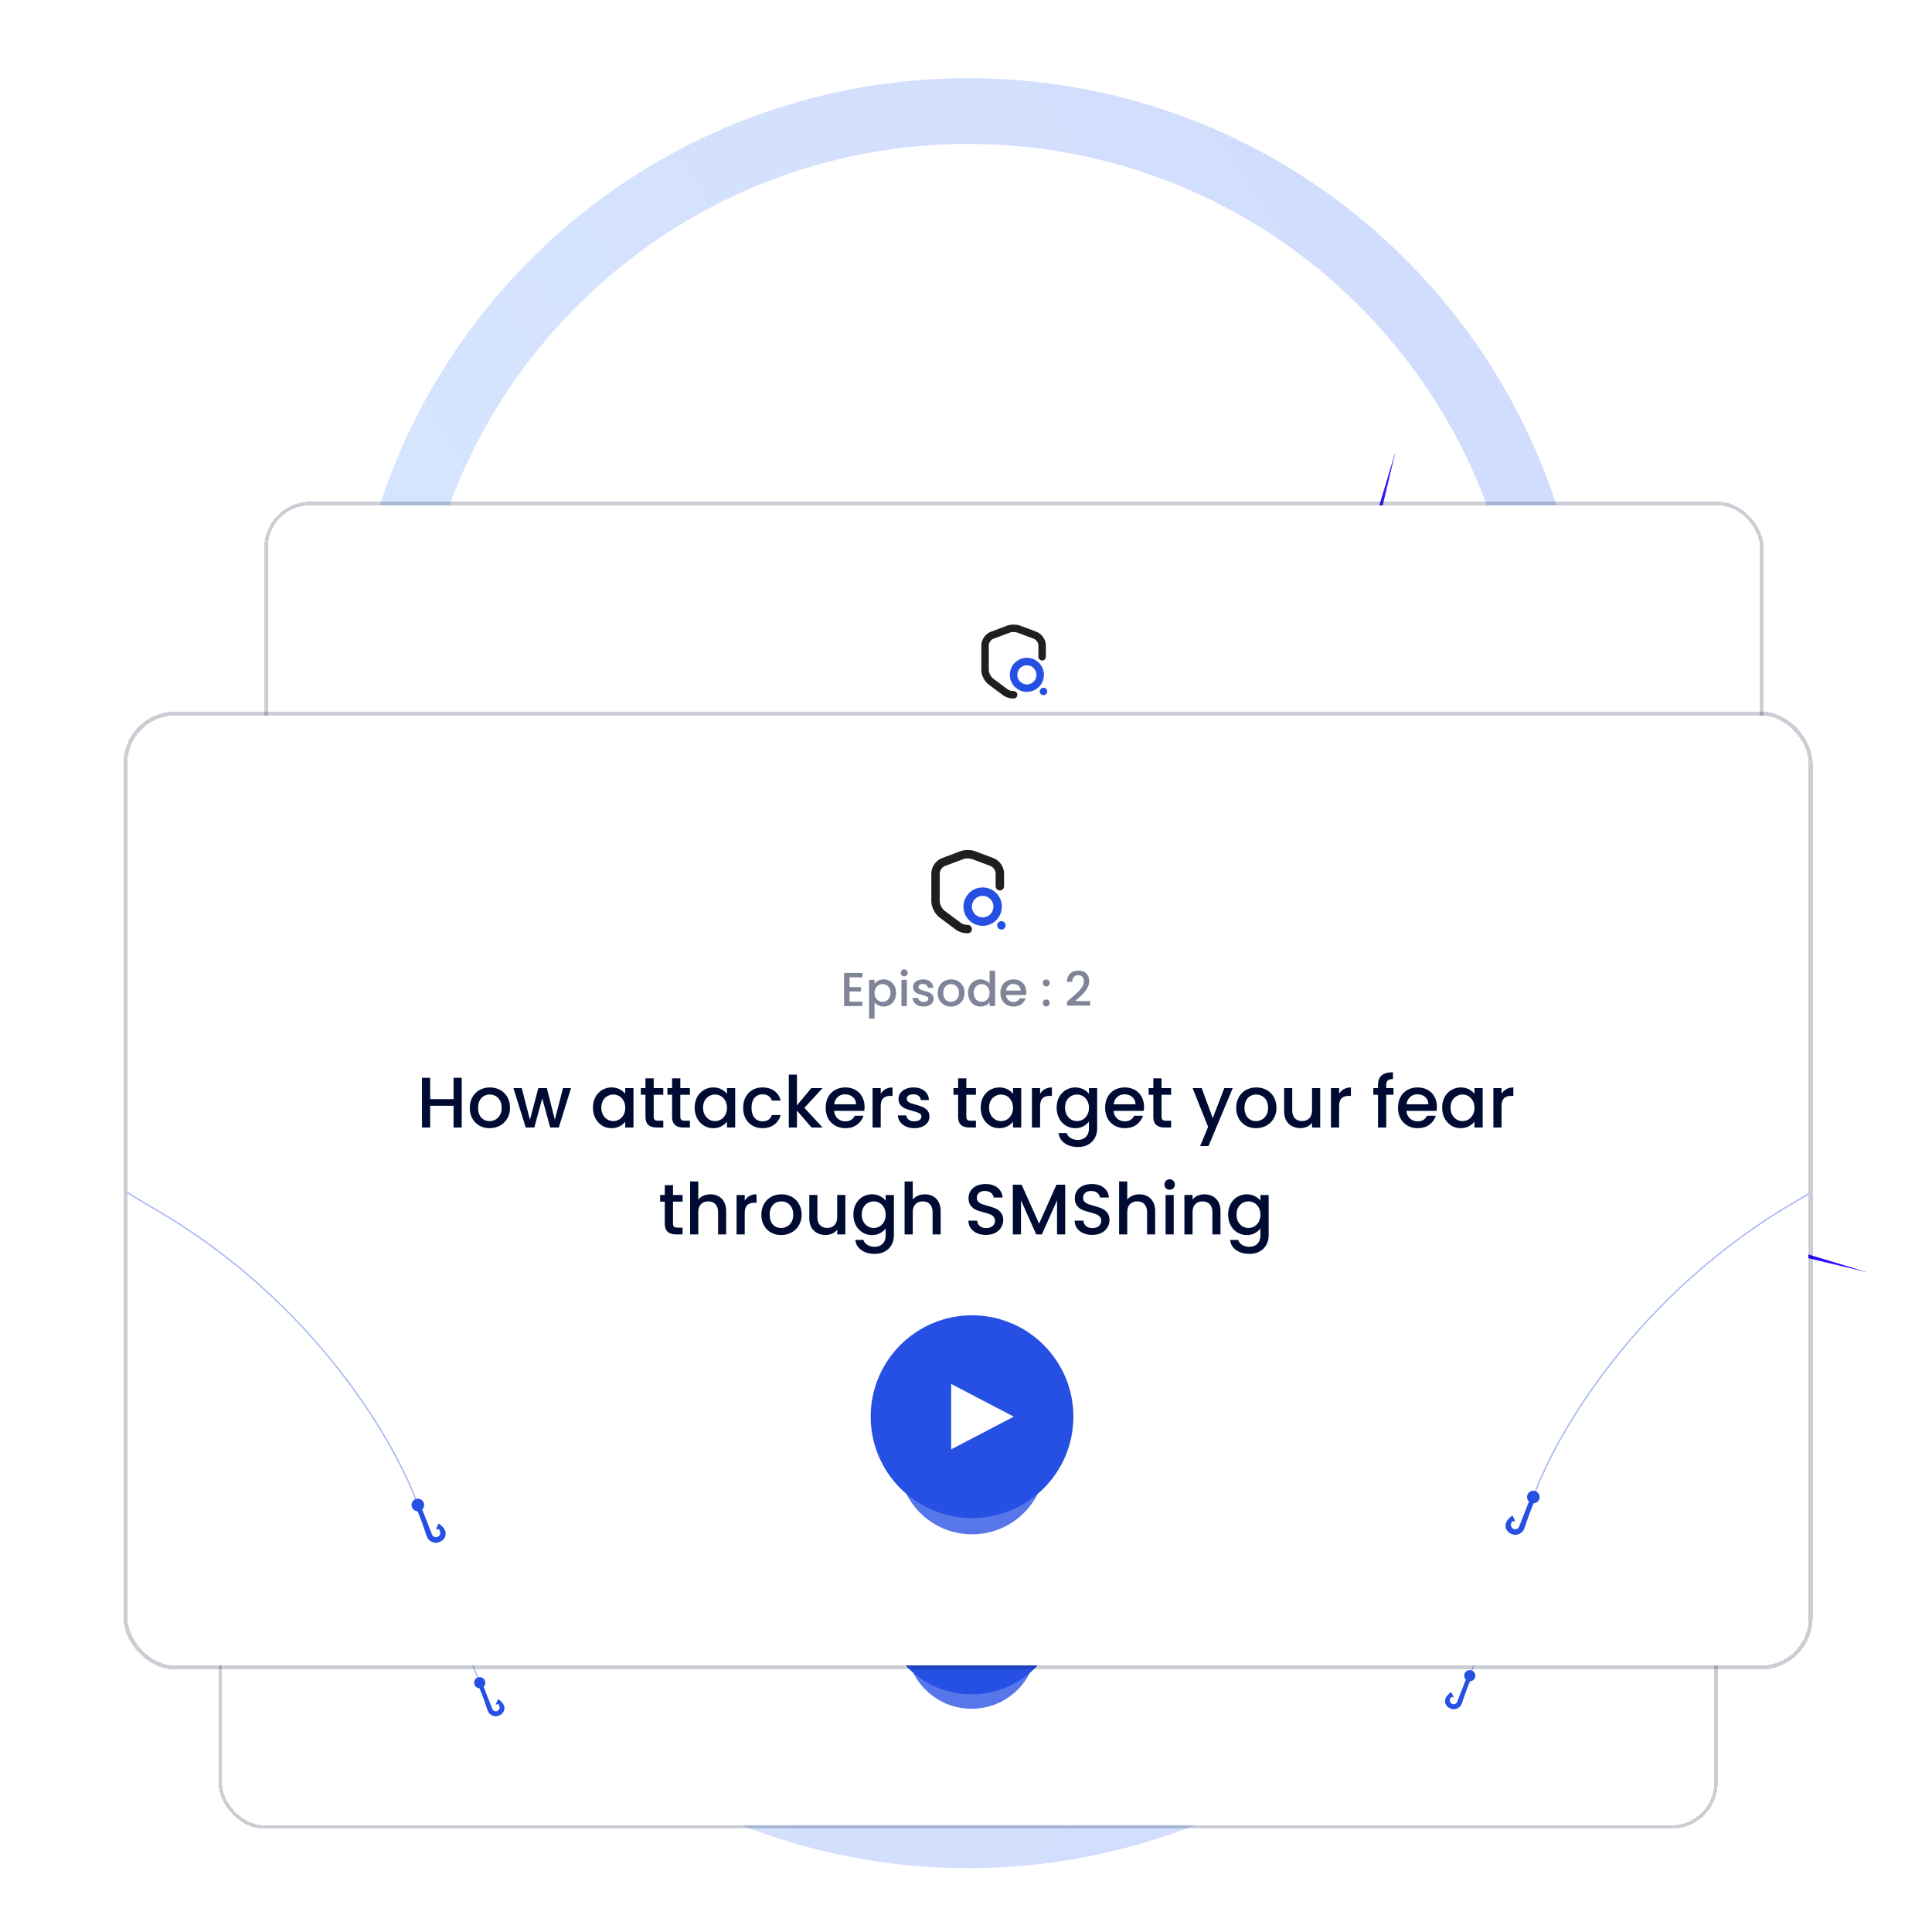 <svg xmlns="http://www.w3.org/2000/svg" width="470" height="470" fill="none"><g clip-path="url(#a)"><path fill="#fff" d="M0 0h470v470H0z"/><path stroke="url(#b)" stroke-width="16" d="M134.78 270.22c-55.637-55.637-55.637-145.843 0-201.48s145.843-55.637 201.48 0 55.637 145.843 0 201.48" opacity=".2"/><path stroke="url(#c)" stroke-width="16" d="M134.78 203.26c-55.637 55.637-55.637 145.843 0 201.48s145.843 55.637 201.48 0 55.637-145.843 0-201.48" opacity=".2"/><g filter="url(#d)"><path fill="url(#e)" d="m339.54 109.68-25.446 106.389c-6.407 26.788 9.186 53.926 35.557 61.88L454.38 309.54l-106.389-25.446c-26.789-6.407-53.926 9.186-61.881 35.557l-31.591 104.728 25.446-106.389c6.407-26.788-9.186-53.926-35.556-61.88L139.68 224.519l106.389 25.446c26.788 6.407 53.926-9.186 61.88-35.557L339.54 109.68z"/></g><g filter="url(#f)"><g clip-path="url(#g)"><rect width="363" height="205.099" x="54" y="74" fill="#fff" rx="10.298" shape-rendering="crispEdges"/><path fill="#000B34" d="M116.016 152.35v1.436h-2.858v9.299h-1.761v-9.299h-2.873v-1.436h7.492zm5.475 10.874c-.803 0-1.529-.18-2.178-.54a4.004 4.004 0 0 1-1.529-1.545c-.371-.669-.556-1.442-.556-2.317 0-.865.19-1.632.571-2.302a3.946 3.946 0 0 1 1.56-1.544c.659-.361 1.396-.541 2.209-.541.814 0 1.55.18 2.209.541.659.36 1.179.875 1.56 1.544.381.67.572 1.437.572 2.302s-.196 1.632-.587 2.301a4.108 4.108 0 0 1-1.607 1.561 4.62 4.62 0 0 1-2.224.54zm0-1.529c.453 0 .875-.108 1.266-.324.402-.217.726-.541.974-.974.247-.432.37-.957.37-1.575s-.118-1.138-.355-1.56a2.385 2.385 0 0 0-.942-.973 2.573 2.573 0 0 0-1.267-.325c-.453 0-.875.108-1.266.325-.381.216-.685.54-.912.973-.226.422-.34.942-.34 1.56 0 .916.232 1.627.695 2.132.474.494 1.066.741 1.777.741zm7.919-5.87c.299-.391.706-.721 1.221-.988.515-.268 1.096-.402 1.745-.402.742 0 1.416.185 2.024.556.618.361 1.102.87 1.452 1.529.35.659.525 1.416.525 2.271s-.175 1.622-.525 2.302a3.973 3.973 0 0 1-1.452 1.575 3.808 3.808 0 0 1-2.024.556c-.649 0-1.225-.128-1.73-.386a3.968 3.968 0 0 1-1.236-.989v5.283h-1.761v-12.558h1.761v1.251zm5.175 2.966c0-.587-.124-1.092-.371-1.514a2.363 2.363 0 0 0-.957-.973 2.494 2.494 0 0 0-1.267-.34c-.443 0-.865.114-1.267.34-.391.227-.71.556-.957.989-.237.432-.356.942-.356 1.529s.119 1.102.356 1.545a2.6 2.6 0 0 0 .957.988 2.538 2.538 0 0 0 2.534 0c.401-.237.72-.577.957-1.019.247-.443.371-.958.371-1.545zm15.856 6.241-1.884-2.039c-.464.133-.974.2-1.53.2-.998 0-1.92-.231-2.765-.695a5.342 5.342 0 0 1-1.992-1.962c-.484-.844-.726-1.791-.726-2.842 0-1.05.242-1.992.726-2.826a5.236 5.236 0 0 1 1.992-1.947 5.567 5.567 0 0 1 2.765-.71c1.01 0 1.931.237 2.765.71a5.096 5.096 0 0 1 1.993 1.947c.484.834.726 1.776.726 2.826 0 .989-.216 1.885-.649 2.688a5.075 5.075 0 0 1-1.761 1.915l2.58 2.735h-2.24zm-7.09-7.338c0 .793.155 1.493.463 2.101.32.597.757 1.061 1.313 1.39.557.319 1.19.479 1.9.479.711 0 1.344-.16 1.9-.479a3.385 3.385 0 0 0 1.298-1.39c.319-.608.479-1.308.479-2.101 0-.793-.16-1.488-.479-2.085a3.286 3.286 0 0 0-1.298-1.375c-.556-.319-1.189-.479-1.9-.479-.71 0-1.343.16-1.9.479a3.39 3.39 0 0 0-1.313 1.375c-.308.597-.463 1.292-.463 2.085zm18.646-3.12v8.511h-1.761v-1.004c-.278.35-.643.628-1.097.834a3.467 3.467 0 0 1-1.421.294c-.669 0-1.271-.139-1.807-.417a3.074 3.074 0 0 1-1.251-1.236c-.299-.546-.448-1.205-.448-1.977v-5.005h1.745v4.742c0 .762.191 1.349.572 1.761.381.402.901.603 1.56.603s1.179-.201 1.56-.603c.391-.412.587-.999.587-1.761v-4.742h1.761zm1.736 4.217c0-.855.176-1.612.526-2.271a3.92 3.92 0 0 1 3.491-2.085c.669 0 1.251.134 1.745.402.505.257.906.581 1.205.973v-1.236h1.776v8.511H170.7v-1.266c-.299.401-.705.736-1.22 1.004-.515.267-1.102.401-1.761.401a3.777 3.777 0 0 1-2.008-.556 4.121 4.121 0 0 1-1.452-1.575c-.35-.68-.526-1.447-.526-2.302zm6.967.031c0-.587-.124-1.097-.371-1.529a2.498 2.498 0 0 0-.942-.989 2.492 2.492 0 0 0-1.267-.34c-.453 0-.875.114-1.266.34a2.484 2.484 0 0 0-.958.973c-.237.422-.355.927-.355 1.514s.118 1.102.355 1.545c.247.442.566.782.958 1.019a2.535 2.535 0 0 0 2.533 0c.391-.226.705-.556.942-.988.247-.443.371-.958.371-1.545zm5.85-7.167v11.43h-1.761v-11.43h1.761zm3.208 1.791c-.319 0-.587-.108-.803-.324a1.092 1.092 0 0 1-.325-.803c0-.319.109-.587.325-.803.216-.217.484-.325.803-.325.309 0 .572.108.788.325.216.216.324.484.324.803 0 .319-.108.587-.324.803a1.073 1.073 0 0 1-.788.324zm.865 1.128v8.511h-1.761v-8.511h1.761zm4.367 1.437v4.711c0 .319.072.551.216.695.154.134.412.201.772.201h1.081v1.467h-1.39c-.793 0-1.4-.185-1.823-.556-.422-.371-.633-.973-.633-1.807v-4.711h-1.004v-1.437h1.004v-2.116h1.777v2.116h2.069v1.437h-2.069zm3.105 2.78c0-.855.175-1.612.526-2.271a3.92 3.92 0 0 1 3.491-2.085c.669 0 1.251.134 1.745.402.505.257.906.581 1.205.973v-1.236h1.776v8.511h-1.776v-1.266c-.299.401-.705.736-1.22 1.004-.515.267-1.102.401-1.761.401a3.777 3.777 0 0 1-2.008-.556 4.121 4.121 0 0 1-1.452-1.575c-.351-.68-.526-1.447-.526-2.302zm6.967.031c0-.587-.124-1.097-.371-1.529a2.498 2.498 0 0 0-.942-.989 2.492 2.492 0 0 0-1.267-.34c-.453 0-.875.114-1.266.34a2.484 2.484 0 0 0-.958.973c-.237.422-.355.927-.355 1.514s.118 1.102.355 1.545c.247.442.566.782.958 1.019a2.532 2.532 0 0 0 2.533 0c.391-.226.705-.556.942-.988.247-.443.371-.958.371-1.545zm6.144-2.811v4.711c0 .319.072.551.216.695.154.134.412.201.772.201h1.082v1.467h-1.391c-.793 0-1.4-.185-1.822-.556-.423-.371-.634-.973-.634-1.807v-4.711h-1.004v-1.437h1.004v-2.116h1.777v2.116h2.07v1.437h-2.07zm4.588-2.565c-.319 0-.587-.108-.803-.324a1.091 1.091 0 0 1-.324-.803c0-.319.108-.587.324-.803.216-.217.484-.325.803-.325.309 0 .572.108.788.325.216.216.325.484.325.803 0 .319-.109.587-.325.803a1.073 1.073 0 0 1-.788.324zm.865 1.128v8.511h-1.76v-8.511h1.76zm5.603 6.936 2.409-6.936h1.869l-3.243 8.511h-2.101l-3.229-8.511h1.885l2.41 6.936zm13.41-2.889c0 .319-.021.608-.062.865h-6.503c.052.68.304 1.226.757 1.637.453.412 1.009.618 1.668.618.948 0 1.617-.396 2.008-1.189h1.9a3.86 3.86 0 0 1-1.405 1.931c-.67.494-1.504.741-2.503.741-.813 0-1.544-.18-2.193-.54a4.042 4.042 0 0 1-1.514-1.545c-.36-.669-.541-1.442-.541-2.317 0-.875.176-1.643.526-2.302.36-.669.86-1.184 1.498-1.544.649-.361 1.39-.541 2.224-.541.804 0 1.519.175 2.147.525.629.35 1.118.845 1.468 1.483.35.628.525 1.354.525 2.178zm-1.838-.556c-.01-.649-.242-1.169-.695-1.56-.453-.391-1.015-.587-1.684-.587-.607 0-1.128.196-1.56.587-.433.381-.69.901-.772 1.56h4.711zm6.997.726c0-.855.175-1.612.525-2.271a3.92 3.92 0 0 1 3.491-2.085c.669 0 1.251.134 1.745.402.505.257.906.581 1.205.973v-1.236h1.776v8.511h-1.776v-1.266c-.299.401-.705.736-1.22 1.004-.515.267-1.102.401-1.761.401a3.777 3.777 0 0 1-2.008-.556 4.121 4.121 0 0 1-1.452-1.575c-.35-.68-.525-1.447-.525-2.302zm6.966.031c0-.587-.123-1.097-.371-1.529a2.492 2.492 0 0 0-.942-.989 2.49 2.49 0 0 0-1.267-.34c-.453 0-.875.114-1.266.34a2.491 2.491 0 0 0-.958.973c-.237.422-.355.927-.355 1.514s.118 1.102.355 1.545c.247.442.567.782.958 1.019a2.535 2.535 0 0 0 2.533 0c.391-.226.706-.556.942-.988.248-.443.371-.958.371-1.545zm8.384-4.387c.669 0 1.266.139 1.791.417.536.278.953.69 1.252 1.236.298.546.448 1.205.448 1.977v5.02h-1.746v-4.757c0-.762-.19-1.344-.571-1.746-.381-.412-.902-.618-1.561-.618-.659 0-1.184.206-1.575.618-.381.402-.572.984-.572 1.746v4.757h-1.761v-8.511h1.761v.973c.289-.35.654-.623 1.097-.819a3.596 3.596 0 0 1 1.437-.293zm5.15 4.356c0-.855.175-1.612.525-2.271a3.92 3.92 0 0 1 3.506-2.085c.556 0 1.102.124 1.638.371.546.237.978.556 1.297.957v-4.108h1.777v11.43h-1.777v-1.282c-.288.412-.69.752-1.205 1.02-.504.267-1.086.401-1.745.401a3.888 3.888 0 0 1-2.039-.556 4.121 4.121 0 0 1-1.452-1.575c-.35-.68-.525-1.447-.525-2.302zm6.966.031c0-.587-.123-1.097-.37-1.529a2.494 2.494 0 0 0-.943-.989 2.488 2.488 0 0 0-1.266-.34c-.453 0-.876.114-1.267.34a2.491 2.491 0 0 0-.958.973c-.237.422-.355.927-.355 1.514s.118 1.102.355 1.545c.247.442.567.782.958 1.019.402.227.824.34 1.267.34a2.478 2.478 0 0 0 2.209-1.328c.247-.443.37-.958.37-1.545zm16.413 6.21-1.885-2.039c-.463.133-.973.2-1.529.2a5.645 5.645 0 0 1-2.765-.695 5.344 5.344 0 0 1-1.993-1.962c-.484-.844-.726-1.791-.726-2.842 0-1.05.242-1.992.726-2.826a5.239 5.239 0 0 1 1.993-1.947 5.562 5.562 0 0 1 2.765-.71c1.009 0 1.931.237 2.765.71a5.1 5.1 0 0 1 1.992 1.947c.484.834.726 1.776.726 2.826 0 .989-.216 1.885-.648 2.688a5.091 5.091 0 0 1-1.761 1.915l2.579 2.735h-2.239zm-7.091-7.338c0 .793.155 1.493.464 2.101a3.487 3.487 0 0 0 1.313 1.39c.556.319 1.189.479 1.9.479.71 0 1.344-.16 1.9-.479a3.383 3.383 0 0 0 1.297-1.39c.32-.608.479-1.308.479-2.101 0-.793-.159-1.488-.479-2.085a3.284 3.284 0 0 0-1.297-1.375c-.556-.319-1.19-.479-1.9-.479-.711 0-1.344.16-1.9.479a3.383 3.383 0 0 0-1.313 1.375c-.309.597-.464 1.292-.464 2.085zm18.646-3.12v8.511h-1.761v-1.004c-.278.35-.643.628-1.096.834a3.474 3.474 0 0 1-1.421.294c-.67 0-1.272-.139-1.808-.417a3.074 3.074 0 0 1-1.251-1.236c-.298-.546-.448-1.205-.448-1.977v-5.005h1.746v4.742c0 .762.19 1.349.571 1.761.381.402.901.603 1.56.603s1.179-.201 1.561-.603c.391-.412.586-.999.586-1.761v-4.742h1.761zm1.737 4.217c0-.855.175-1.612.525-2.271a3.92 3.92 0 0 1 3.491-2.085c.669 0 1.251.134 1.746.402.504.257.906.581 1.204.973v-1.236h1.777v8.511h-1.777v-1.266c-.298.401-.705.736-1.22 1.004-.515.267-1.102.401-1.761.401a3.78 3.78 0 0 1-2.008-.556 4.121 4.121 0 0 1-1.452-1.575c-.35-.68-.525-1.447-.525-2.302zm6.966.031c0-.587-.123-1.097-.37-1.529a2.494 2.494 0 0 0-.943-.989 2.488 2.488 0 0 0-1.266-.34c-.453 0-.876.114-1.267.34-.391.216-.71.541-.958.973-.236.422-.355.927-.355 1.514s.119 1.102.355 1.545c.248.442.567.782.958 1.019.402.227.824.34 1.267.34a2.478 2.478 0 0 0 2.209-1.328c.247-.443.37-.958.37-1.545zm8.384-4.387c.669 0 1.267.139 1.792.417.535.278.952.69 1.251 1.236.299.546.448 1.205.448 1.977v5.02h-1.746v-4.757c0-.762-.19-1.344-.571-1.746-.381-.412-.901-.618-1.56-.618s-1.185.206-1.576.618c-.381.402-.571.984-.571 1.746v4.757h-1.761v-8.511h1.761v.973c.288-.35.654-.623 1.096-.819a3.596 3.596 0 0 1 1.437-.293zm7.791 1.576v4.711c0 .319.073.551.217.695.154.134.412.201.772.201h1.081v1.467h-1.39c-.793 0-1.4-.185-1.823-.556-.422-.371-.633-.973-.633-1.807v-4.711h-1.004v-1.437h1.004v-2.116h1.776v2.116h2.07v1.437h-2.07zm4.589-2.565c-.319 0-.587-.108-.803-.324a1.091 1.091 0 0 1-.324-.803c0-.319.108-.587.324-.803.216-.217.484-.325.803-.325.309 0 .572.108.788.325.216.216.324.484.324.803 0 .319-.108.587-.324.803a1.073 1.073 0 0 1-.788.324zm.865 1.128v8.511h-1.761v-8.511h1.761zm4.367 1.437v4.711c0 .319.072.551.216.695.154.134.412.201.772.201h1.082v1.467h-1.391c-.793 0-1.4-.185-1.822-.556-.423-.371-.634-.973-.634-1.807v-4.711h-1.004v-1.437h1.004v-2.116h1.777v2.116h2.07v1.437h-2.07zm3.106 2.78c0-.855.175-1.612.525-2.271a3.92 3.92 0 0 1 3.491-2.085c.669 0 1.251.134 1.745.402.505.257.906.581 1.205.973v-1.236h1.776v8.511h-1.776v-1.266c-.299.401-.705.736-1.22 1.004-.515.267-1.102.401-1.761.401a3.777 3.777 0 0 1-2.008-.556 4.121 4.121 0 0 1-1.452-1.575c-.35-.68-.525-1.447-.525-2.302zm6.966.031c0-.587-.124-1.097-.371-1.529a2.498 2.498 0 0 0-.942-.989 2.49 2.49 0 0 0-1.267-.34c-.453 0-.875.114-1.266.34a2.484 2.484 0 0 0-.958.973c-.237.422-.355.927-.355 1.514s.118 1.102.355 1.545c.247.442.566.782.958 1.019a2.535 2.535 0 0 0 2.533 0c.391-.226.705-.556.942-.988.247-.443.371-.958.371-1.545zm6.144-2.811v4.711c0 .319.072.551.216.695.155.134.412.201.772.201h1.082v1.467h-1.391c-.792 0-1.4-.185-1.822-.556-.422-.371-.634-.973-.634-1.807v-4.711h-1.004v-1.437h1.004v-2.116h1.777v2.116h2.07v1.437h-2.07zm4.589-2.565c-.32 0-.587-.108-.804-.324a1.091 1.091 0 0 1-.324-.803c0-.319.108-.587.324-.803a1.09 1.09 0 0 1 .804-.325c.309 0 .571.108.787.325.217.216.325.484.325.803 0 .319-.108.587-.325.803a1.07 1.07 0 0 1-.787.324zm.865 1.128v8.511h-1.761v-8.511h1.761zm5.602 6.936 2.409-6.936h1.869l-3.243 8.511h-2.101l-3.228-8.511h1.884l2.41 6.936zm13.41-2.889c0 .319-.02.608-.062.865h-6.503c.052.68.304 1.226.757 1.637.453.412 1.009.618 1.668.618.948 0 1.617-.396 2.009-1.189h1.9a3.862 3.862 0 0 1-1.406 1.931c-.67.494-1.504.741-2.503.741-.813 0-1.544-.18-2.193-.54a4.05 4.05 0 0 1-1.514-1.545c-.36-.669-.54-1.442-.54-2.317 0-.875.175-1.643.525-2.302.36-.669.86-1.184 1.498-1.544.649-.361 1.39-.541 2.224-.541.804 0 1.519.175 2.148.525a3.7 3.7 0 0 1 1.467 1.483c.35.628.525 1.354.525 2.178zm-1.838-.556c-.01-.649-.242-1.169-.695-1.56-.453-.391-1.014-.587-1.684-.587-.607 0-1.127.196-1.56.587-.432.381-.69.901-.772 1.56h4.711z"/><path fill="#E84237" d="M136.372 175.35v10.735h-1.761V175.35h1.761zm12.615 2.085c.669 0 1.267.139 1.792.417.535.278.952.69 1.251 1.236.309.546.463 1.205.463 1.977v5.02h-1.745v-4.757c0-.762-.191-1.344-.572-1.746-.381-.412-.901-.618-1.56-.618s-1.184.206-1.575.618c-.381.402-.572.984-.572 1.746v4.757h-1.745v-4.757c0-.762-.191-1.344-.572-1.746-.381-.412-.901-.618-1.56-.618s-1.184.206-1.576.618c-.381.402-.571.984-.571 1.746v4.757h-1.761v-8.511h1.761v.973a2.93 2.93 0 0 1 1.097-.819 3.482 3.482 0 0 1 1.421-.293c.679 0 1.287.144 1.822.433.536.288.948.705 1.236 1.251.258-.515.659-.922 1.205-1.221a3.517 3.517 0 0 1 1.761-.463zm7.508 1.39c.299-.391.705-.721 1.22-.988.515-.268 1.097-.402 1.746-.402.741 0 1.416.185 2.023.556.618.361 1.102.87 1.452 1.529.35.659.526 1.416.526 2.271s-.176 1.622-.526 2.302a3.973 3.973 0 0 1-1.452 1.575 3.804 3.804 0 0 1-2.023.556c-.649 0-1.226-.128-1.73-.386a3.957 3.957 0 0 1-1.236-.989v5.283h-1.761v-12.558h1.761v1.251zm5.175 2.966c0-.587-.124-1.092-.371-1.514a2.359 2.359 0 0 0-.958-.973 2.488 2.488 0 0 0-1.266-.34c-.443 0-.865.114-1.267.34a2.606 2.606 0 0 0-.958.989c-.237.432-.355.942-.355 1.529s.118 1.102.355 1.545c.247.432.567.762.958.988.402.227.824.34 1.267.34.453 0 .875-.113 1.266-.34a2.55 2.55 0 0 0 .958-1.019c.247-.443.371-.958.371-1.545zm2.946 0c0-.855.175-1.612.525-2.271a3.935 3.935 0 0 1 1.452-1.529 3.888 3.888 0 0 1 2.039-.556c.669 0 1.251.134 1.746.402.504.257.906.581 1.204.973v-1.236h1.777v8.511h-1.777v-1.266c-.298.401-.705.736-1.22 1.004-.515.267-1.102.401-1.761.401a3.78 3.78 0 0 1-2.008-.556 4.137 4.137 0 0 1-1.452-1.575c-.35-.68-.525-1.447-.525-2.302zm6.966.031c0-.587-.123-1.097-.37-1.529a2.494 2.494 0 0 0-.943-.989 2.488 2.488 0 0 0-1.266-.34c-.453 0-.875.114-1.267.34-.391.216-.71.541-.957.973-.237.422-.356.927-.356 1.514s.119 1.102.356 1.545a2.7 2.7 0 0 0 .957 1.019c.402.227.824.34 1.267.34a2.478 2.478 0 0 0 2.209-1.328c.247-.443.37-.958.37-1.545zm3.503 0c0-.875.175-1.643.525-2.302a3.826 3.826 0 0 1 1.483-1.544c.628-.361 1.349-.541 2.162-.541 1.03 0 1.88.247 2.549.741.68.484 1.138 1.18 1.375 2.086h-1.9a2.02 2.02 0 0 0-.741-.989c-.34-.237-.768-.355-1.283-.355-.72 0-1.297.257-1.73.772-.422.505-.633 1.215-.633 2.132 0 .916.211 1.632.633 2.147.433.515 1.01.772 1.73.772 1.02 0 1.694-.448 2.024-1.344h1.9c-.247.865-.711 1.555-1.39 2.07-.68.505-1.524.757-2.534.757-.813 0-1.534-.18-2.162-.54a3.966 3.966 0 0 1-1.483-1.545c-.35-.669-.525-1.442-.525-2.317zm11.903-2.811v4.711c0 .319.072.551.216.695.155.134.412.201.773.201h1.081v1.467h-1.39c-.793 0-1.401-.185-1.823-.556-.422-.371-.633-.973-.633-1.807v-4.711h-1.004v-1.437h1.004v-2.116h1.776v2.116h2.07v1.437h-2.07zm6.782 7.213c-.669 0-1.271-.118-1.807-.355-.525-.247-.942-.577-1.251-.989a2.493 2.493 0 0 1-.494-1.405h1.822c.031.36.201.664.51.911.319.237.716.355 1.19.355.494 0 .875-.092 1.143-.278.278-.195.417-.443.417-.741 0-.319-.155-.556-.464-.711-.298-.154-.777-.324-1.436-.509a13.997 13.997 0 0 1-1.56-.51 2.803 2.803 0 0 1-1.051-.757c-.288-.34-.432-.788-.432-1.344 0-.453.134-.865.401-1.236.268-.381.649-.679 1.143-.896.505-.216 1.082-.324 1.73-.324.968 0 1.746.247 2.333.741.597.484.916 1.149.958 1.993h-1.761a1.254 1.254 0 0 0-.464-.911c-.278-.227-.654-.34-1.127-.34-.464 0-.819.087-1.066.262a.815.815 0 0 0-.371.696.75.75 0 0 0 .247.571c.165.155.366.278.603.371.237.082.587.19 1.05.324.618.165 1.123.335 1.514.51.401.165.746.412 1.035.741.288.33.437.768.448 1.313 0 .484-.134.917-.402 1.298s-.649.68-1.143.896c-.484.216-1.055.324-1.715.324zm12.867 0c-.803 0-1.529-.18-2.178-.54a4.004 4.004 0 0 1-1.529-1.545c-.371-.669-.556-1.442-.556-2.317 0-.865.19-1.632.571-2.302a3.946 3.946 0 0 1 1.56-1.544c.659-.361 1.396-.541 2.209-.541.814 0 1.55.18 2.209.541.659.36 1.179.875 1.56 1.544.381.67.572 1.437.572 2.302s-.196 1.632-.587 2.301a4.108 4.108 0 0 1-1.607 1.561 4.62 4.62 0 0 1-2.224.54zm0-1.529c.453 0 .875-.108 1.266-.324.402-.217.726-.541.974-.974.247-.432.37-.957.37-1.575s-.118-1.138-.355-1.56a2.385 2.385 0 0 0-.942-.973 2.573 2.573 0 0 0-1.267-.325c-.453 0-.875.108-1.266.325-.381.216-.685.54-.912.973-.226.422-.34.942-.34 1.56 0 .916.232 1.627.695 2.132.474.494 1.066.741 1.777.741zm9.727-5.684h-1.576v7.074h-1.776v-7.074h-1.004v-1.437h1.004v-.602c0-.979.257-1.689.772-2.132.525-.453 1.344-.68 2.456-.68v1.468c-.535 0-.911.103-1.128.309-.216.195-.324.54-.324 1.035v.602h1.576v1.437zm4.986 2.78c0-.855.175-1.612.525-2.271a3.92 3.92 0 0 1 3.491-2.085c.669 0 1.251.134 1.745.402.505.257.907.581 1.205.973v-1.236h1.777v8.511h-1.777v-1.266c-.298.401-.705.736-1.22 1.004-.515.267-1.102.401-1.761.401a3.78 3.78 0 0 1-2.008-.556 4.121 4.121 0 0 1-1.452-1.575c-.35-.68-.525-1.447-.525-2.302zm6.966.031c0-.587-.123-1.097-.37-1.529a2.494 2.494 0 0 0-.943-.989 2.488 2.488 0 0 0-1.266-.34c-.453 0-.876.114-1.267.34a2.491 2.491 0 0 0-.958.973c-.237.422-.355.927-.355 1.514s.118 1.102.355 1.545c.247.442.567.782.958 1.019.402.227.824.34 1.267.34a2.478 2.478 0 0 0 2.209-1.328c.247-.443.37-.958.37-1.545zm7.515-1.128c0-1.05.242-1.992.726-2.826a5.239 5.239 0 0 1 1.993-1.947 5.562 5.562 0 0 1 2.765-.71c1.143 0 2.157.283 3.043.849.896.556 1.544 1.349 1.946 2.379h-2.116c-.278-.566-.664-.989-1.159-1.267-.494-.278-1.065-.417-1.714-.417-.711 0-1.344.16-1.9.479a3.383 3.383 0 0 0-1.313 1.375c-.309.597-.464 1.292-.464 2.085 0 .793.155 1.488.464 2.086.319.597.757 1.06 1.313 1.39.556.319 1.189.479 1.9.479.649 0 1.22-.139 1.714-.417.495-.278.881-.701 1.159-1.267h2.116c-.402 1.03-1.05 1.823-1.946 2.379-.886.556-1.9.834-3.043.834-1.009 0-1.931-.232-2.765-.695a5.359 5.359 0 0 1-1.993-1.962c-.484-.834-.726-1.776-.726-2.827zm20.196-3.12-5.221 12.512h-1.823l1.73-4.14-3.352-8.372h1.962l2.394 6.488 2.487-6.488h1.823zm3.09 1.267c.298-.412.705-.747 1.22-1.004a3.784 3.784 0 0 1 1.746-.402c.751 0 1.431.18 2.039.541.607.36 1.086.875 1.436 1.544.35.659.525 1.416.525 2.271s-.175 1.622-.525 2.302a3.973 3.973 0 0 1-1.452 1.575 3.807 3.807 0 0 1-2.023.556c-.66 0-1.247-.128-1.761-.386a3.37 3.37 0 0 1-1.205-.989v1.236h-1.761v-11.43h1.761v4.186zm5.174 2.95c0-.587-.123-1.092-.37-1.514a2.359 2.359 0 0 0-.958-.973 2.492 2.492 0 0 0-1.267-.34c-.442 0-.865.114-1.266.34a2.598 2.598 0 0 0-.958.989c-.237.432-.355.942-.355 1.529s.118 1.102.355 1.545c.247.432.566.762.958.988a2.535 2.535 0 0 0 2.533 0 2.55 2.55 0 0 0 .958-1.019c.247-.443.37-.958.37-1.545zm11.334-.17c0 .319-.02.608-.062.865h-6.503c.052.68.304 1.226.757 1.637.453.412 1.009.618 1.669.618.947 0 1.616-.396 2.008-1.189h1.9a3.862 3.862 0 0 1-1.406 1.931c-.669.494-1.504.741-2.502.741-.814 0-1.545-.18-2.194-.54a4.05 4.05 0 0 1-1.514-1.545c-.36-.669-.54-1.442-.54-2.317 0-.875.175-1.643.525-2.302.36-.669.86-1.184 1.498-1.544.649-.361 1.39-.541 2.225-.541.803 0 1.518.175 2.147.525a3.7 3.7 0 0 1 1.467 1.483c.35.628.525 1.354.525 2.178zm-1.838-.556c-.01-.649-.242-1.169-.695-1.56-.453-.391-1.014-.587-1.684-.587-.607 0-1.127.196-1.56.587-.432.381-.69.901-.772 1.56h4.711zm5.332-2.255a2.72 2.72 0 0 1 1.02-1.004c.432-.247.942-.371 1.529-.371v1.823h-.448c-.69 0-1.215.175-1.576.525-.35.35-.525.958-.525 1.823v4.479h-1.761v-8.511h1.761v1.236zm14.652 5.082h-4.495l-.772 2.193h-1.838l3.846-10.751h2.039l3.846 10.751h-1.853l-.773-2.193zm-.494-1.437-1.745-4.989-1.761 4.989h3.506zm6.847-3.444v4.711c0 .319.072.551.216.695.155.134.412.201.773.201h1.081v1.467h-1.39c-.793 0-1.401-.185-1.823-.556-.422-.371-.633-.973-.633-1.807v-4.711h-1.004v-1.437h1.004v-2.116h1.776v2.116h2.07v1.437h-2.07zm5.747 0v4.711c0 .319.072.551.217.695.154.134.412.201.772.201h1.081v1.467h-1.39c-.793 0-1.401-.185-1.823-.556-.422-.371-.633-.973-.633-1.807v-4.711h-1.004v-1.437h1.004v-2.116h1.776v2.116h2.07v1.437h-2.07zm3.106 2.78c0-.855.175-1.612.525-2.271a3.935 3.935 0 0 1 1.452-1.529 3.888 3.888 0 0 1 2.039-.556c.67 0 1.252.134 1.746.402.504.257.906.581 1.205.973v-1.236h1.776v8.511h-1.776v-1.266c-.299.401-.706.736-1.221 1.004-.514.267-1.101.401-1.76.401a3.78 3.78 0 0 1-2.009-.556 4.137 4.137 0 0 1-1.452-1.575c-.35-.68-.525-1.447-.525-2.302zm6.967.031c0-.587-.124-1.097-.371-1.529a2.498 2.498 0 0 0-.942-.989 2.494 2.494 0 0 0-1.267-.34c-.453 0-.875.114-1.267.34-.391.216-.71.541-.957.973-.237.422-.355.927-.355 1.514s.118 1.102.355 1.545a2.7 2.7 0 0 0 .957 1.019 2.538 2.538 0 0 0 2.534 0c.391-.226.705-.556.942-.988.247-.443.371-.958.371-1.545zm3.502 0c0-.875.175-1.643.525-2.302a3.833 3.833 0 0 1 1.483-1.544c.628-.361 1.349-.541 2.163-.541 1.029 0 1.879.247 2.548.741.68.484 1.138 1.18 1.375 2.086h-1.9a2.007 2.007 0 0 0-.741-.989c-.34-.237-.767-.355-1.282-.355-.721 0-1.298.257-1.73.772-.423.505-.634 1.215-.634 2.132 0 .916.211 1.632.634 2.147.432.515 1.009.772 1.73.772 1.019 0 1.694-.448 2.023-1.344h1.9c-.247.865-.71 1.555-1.39 2.07-.68.505-1.524.757-2.533.757-.814 0-1.535-.18-2.163-.54a3.973 3.973 0 0 1-1.483-1.545c-.35-.669-.525-1.442-.525-2.317zm13.216.015 3.924 4.248h-2.379l-3.151-3.661v3.661h-1.761v-11.43h1.761v6.642l3.089-3.723h2.441l-3.924 4.263z"/><path fill="#000B34" d="M210.036 131.198v2.101h2.472v.958h-2.472v2.193h2.78v.958h-3.954v-7.167h3.954v.957h-2.78zm5.4 1.37c.199-.261.471-.481.814-.659a2.478 2.478 0 0 1 1.164-.268c.494 0 .944.124 1.349.371.411.24.734.58.968 1.019.233.44.35.944.35 1.514 0 .57-.117 1.081-.35 1.535a2.66 2.66 0 0 1-.968 1.05 2.541 2.541 0 0 1-1.349.371c-.433 0-.817-.086-1.154-.258a2.644 2.644 0 0 1-.824-.659v3.522h-1.174v-8.372h1.174v.834zm3.45 1.977c0-.391-.082-.728-.247-1.009a1.578 1.578 0 0 0-.638-.649 1.69 1.69 0 0 0-1.689 0 1.74 1.74 0 0 0-.639.659 2.092 2.092 0 0 0-.237 1.02c0 .391.079.734.237 1.03.165.288.378.508.639.659a1.69 1.69 0 0 0 1.689 0c.267-.158.48-.385.638-.68.165-.295.247-.639.247-1.03zm2.953-3.563a.73.73 0 0 1-.536-.216.728.728 0 0 1-.216-.536c0-.212.072-.391.216-.535a.73.73 0 0 1 .536-.216c.206 0 .381.072.525.216a.728.728 0 0 1 .216.535.728.728 0 0 1-.216.536.715.715 0 0 1-.525.216zm.577.752v5.674h-1.174v-5.674h1.174zm3.6 5.767c-.446 0-.847-.079-1.204-.237a2.181 2.181 0 0 1-.835-.659 1.678 1.678 0 0 1-.329-.937h1.215c.021.24.134.442.34.607.213.158.477.237.793.237.329 0 .583-.062.762-.185.185-.131.278-.296.278-.495 0-.212-.103-.37-.309-.473-.199-.103-.518-.217-.958-.34a9.378 9.378 0 0 1-1.04-.34 1.861 1.861 0 0 1-.7-.505c-.192-.226-.288-.525-.288-.895 0-.303.089-.577.267-.824.179-.254.433-.453.762-.598a2.91 2.91 0 0 1 1.154-.216c.645 0 1.163.165 1.555.494.398.323.611.766.638 1.329h-1.174a.833.833 0 0 0-.309-.608c-.185-.151-.436-.226-.751-.226-.309 0-.546.058-.711.175a.541.541 0 0 0-.247.463c0 .151.055.278.165.381.109.103.243.186.401.247.158.055.392.127.701.217.411.109.748.223 1.009.339.267.11.497.275.69.495.192.219.291.511.298.875 0 .323-.089.611-.267.865a1.775 1.775 0 0 1-.762.597c-.323.145-.704.217-1.144.217zm5.903 0a2.945 2.945 0 0 1-1.452-.361 2.662 2.662 0 0 1-1.019-1.03c-.248-.446-.371-.961-.371-1.544 0-.577.127-1.088.381-1.535a2.632 2.632 0 0 1 1.04-1.029c.439-.241.93-.361 1.472-.361.543 0 1.034.12 1.473.361.439.24.786.583 1.04 1.029.254.447.381.958.381 1.535 0 .576-.13 1.088-.391 1.534a2.738 2.738 0 0 1-1.071 1.04c-.446.24-.941.361-1.483.361zm0-1.02c.302 0 .584-.072.844-.216a1.64 1.64 0 0 0 .649-.649c.165-.288.247-.638.247-1.05 0-.412-.079-.759-.237-1.04a1.58 1.58 0 0 0-.628-.649 1.718 1.718 0 0 0-.844-.216c-.302 0-.584.072-.845.216-.254.144-.456.36-.607.649-.151.281-.227.628-.227 1.04 0 .611.155 1.084.464 1.421.316.329.71.494 1.184.494zm3.714-1.936c0-.57.117-1.074.351-1.514a2.609 2.609 0 0 1 2.337-1.39c.371 0 .735.083 1.092.247.364.158.652.371.865.639v-2.739h1.184v7.62h-1.184v-.855c-.192.275-.46.501-.804.68a2.449 2.449 0 0 1-1.163.268c-.494 0-.948-.124-1.359-.371a2.742 2.742 0 0 1-.968-1.05 3.3 3.3 0 0 1-.351-1.535zm4.645.021a2.03 2.03 0 0 0-.247-1.02 1.653 1.653 0 0 0-1.473-.885c-.302 0-.584.075-.844.226a1.662 1.662 0 0 0-.639.649c-.158.281-.237.618-.237 1.009 0 .391.079.735.237 1.03.165.295.378.522.639.68a1.69 1.69 0 0 0 1.688 0c.261-.151.471-.371.629-.659a2.09 2.09 0 0 0 .247-1.03zm7.926-.134c0 .213-.013.405-.041.577h-4.335c.034.453.202.817.504 1.091.302.275.673.412 1.113.412.631 0 1.077-.264 1.338-.793h1.267a2.572 2.572 0 0 1-.937 1.287c-.446.33-1.003.495-1.668.495-.543 0-1.03-.121-1.463-.361a2.692 2.692 0 0 1-1.009-1.03c-.24-.446-.36-.961-.36-1.544 0-.584.116-1.095.35-1.535.24-.446.573-.789.999-1.029.432-.241.926-.361 1.483-.361.535 0 1.012.117 1.431.35.419.234.745.563.978.989.234.419.35.903.35 1.452zm-1.225-.371c-.007-.432-.161-.779-.463-1.04-.303-.261-.677-.391-1.123-.391-.405 0-.752.13-1.04.391-.288.254-.46.601-.515 1.04h3.141zm5.529 3.419a.728.728 0 0 1-.535-.216.728.728 0 0 1-.216-.536c0-.213.072-.391.216-.535a.728.728 0 0 1 .535-.216c.206 0 .381.072.526.216a.726.726 0 0 1 .216.535.728.728 0 0 1-.216.536.719.719 0 0 1-.526.216zm0-4.325a.728.728 0 0 1-.535-.216.728.728 0 0 1-.216-.536c0-.213.072-.391.216-.535a.728.728 0 0 1 .535-.217.72.72 0 0 1 .526.217.726.726 0 0 1 .216.535.728.728 0 0 1-.216.536.719.719 0 0 1-.526.216zm4.427 2.688v-.886l3.46-4.964h1.421v4.83h.958v1.02h-.958v1.565h-1.153v-1.565h-3.728zm3.78-4.655-2.431 3.635h2.431v-3.635z" opacity=".5"/><g filter="url(#h)" opacity=".78"><circle cx="236.359" cy="234.904" r="15.876" fill="#2650E4"/></g><circle cx="236.359" cy="225.376" r="21.883" fill="#2650E4"/><path fill="#fff" d="m245.369 225.376-13.516 7.06v-14.12l13.516 7.06z"/><g clip-path="url(#i)"><path fill="#2650E4" fill-rule="evenodd" d="M116.64 245.799a1.355 1.355 0 0 1-.489-2.593 1.356 1.356 0 0 1 1.497 2.21l2.109 5.378a.923.923 0 1 0 1.698-.72l-.191-.418s-.285-.062-.631.161c.186-.854.594-1.362.594-1.362.396.236 1.289 1.025 1.44 1.801.188.968-.277 1.742-1.291 2.194-1.013.451-2.246-.134-2.637-1.012-.139-.312-.311-.817-.534-1.469-.363-1.066-.861-2.524-1.565-4.17z" clip-rule="evenodd"/><path stroke="#2650E4" stroke-width=".301" d="M116.578 244.169c-4.547-12.926-22.252-43.748-56.699-63.63-34.446-19.883-49.74-44.304-53.082-54.029" opacity=".4"/></g><g clip-path="url(#j)"><path fill="#2650E4" fill-rule="evenodd" d="M357.61 244.083a1.355 1.355 0 1 0-1.007-.384l-2.109 5.379a.923.923 0 1 1-1.698-.72l.191-.418s.284-.062.631.161c-.186-.854-.595-1.362-.595-1.362-.396.235-1.288 1.025-1.439 1.8-.188.969.277 1.743 1.29 2.195 1.014.451 2.246-.134 2.638-1.012.139-.312.311-.817.533-1.469.364-1.066.862-2.524 1.565-4.17z" clip-rule="evenodd"/><path stroke="#2650E4" stroke-width=".301" d="M357.674 242.453c4.547-12.926 22.252-43.748 56.699-63.631 34.446-19.882 49.741-44.303 53.082-54.028" opacity=".4"/></g><path stroke="#1F1F1F" stroke-linecap="round" stroke-linejoin="round" stroke-width="1.819" d="M242.366 110.848v-2.773c0-.994-.76-2.094-1.69-2.441l-4.034-1.512c-.671-.251-1.771-.251-2.442 0l-4.034 1.52c-.929.347-1.689 1.447-1.689 2.433v6.007c0 .954.63 2.207 1.398 2.781l3.476 2.595c.566.437 1.318.647 2.07.647"/><path stroke="#2650E4" stroke-linecap="round" stroke-linejoin="round" stroke-width="1.819" d="M238.655 118.488a3.233 3.233 0 1 0 0-6.467 3.233 3.233 0 0 0 0 6.467zm4.039.808h.007"/></g><rect width="363.858" height="205.957" x="53.571" y="73.571" stroke="#000B34" stroke-opacity=".2" stroke-width=".858" rx="10.727" shape-rendering="crispEdges"/></g><g filter="url(#k)"><g clip-path="url(#l)"><rect width="363" height="205.099" x="54" y="190" fill="#fff" rx="10.298" shape-rendering="crispEdges"/><path fill="#000B34" d="M116.016 268.35v1.436h-2.858v9.299h-1.761v-9.299h-2.873v-1.436h7.492zm5.475 10.874c-.803 0-1.529-.18-2.178-.54a4.004 4.004 0 0 1-1.529-1.545c-.371-.669-.556-1.442-.556-2.317 0-.865.19-1.632.571-2.302a3.946 3.946 0 0 1 1.56-1.544c.659-.361 1.396-.541 2.209-.541.814 0 1.55.18 2.209.541.659.36 1.179.875 1.56 1.544.381.67.572 1.437.572 2.302s-.196 1.632-.587 2.301a4.108 4.108 0 0 1-1.607 1.561 4.62 4.62 0 0 1-2.224.54zm0-1.529c.453 0 .875-.108 1.266-.324.402-.217.726-.541.974-.974.247-.432.37-.957.37-1.575s-.118-1.138-.355-1.56a2.385 2.385 0 0 0-.942-.973 2.573 2.573 0 0 0-1.267-.325c-.453 0-.875.108-1.266.325-.381.216-.685.54-.912.973-.226.422-.34.942-.34 1.56 0 .916.232 1.627.695 2.132.474.494 1.066.741 1.777.741zm7.919-5.87c.299-.391.706-.721 1.221-.988.515-.268 1.096-.402 1.745-.402.742 0 1.416.185 2.024.556.618.361 1.102.87 1.452 1.529.35.659.525 1.416.525 2.271s-.175 1.622-.525 2.302a3.973 3.973 0 0 1-1.452 1.575 3.808 3.808 0 0 1-2.024.556c-.649 0-1.225-.128-1.73-.386a3.968 3.968 0 0 1-1.236-.989v5.283h-1.761v-12.558h1.761v1.251zm5.175 2.966c0-.587-.124-1.092-.371-1.514a2.363 2.363 0 0 0-.957-.973 2.494 2.494 0 0 0-1.267-.34c-.443 0-.865.114-1.267.34-.391.227-.71.556-.957.989-.237.432-.356.942-.356 1.529s.119 1.102.356 1.545a2.6 2.6 0 0 0 .957.988 2.538 2.538 0 0 0 2.534 0c.401-.237.72-.577.957-1.019.247-.443.371-.958.371-1.545zm15.856 6.241-1.884-2.039c-.464.133-.974.2-1.53.2-.998 0-1.92-.231-2.765-.695a5.342 5.342 0 0 1-1.992-1.962c-.484-.844-.726-1.791-.726-2.842 0-1.05.242-1.992.726-2.826a5.236 5.236 0 0 1 1.992-1.947 5.567 5.567 0 0 1 2.765-.71c1.01 0 1.931.237 2.765.71a5.096 5.096 0 0 1 1.993 1.947c.484.834.726 1.776.726 2.826 0 .989-.216 1.885-.649 2.688a5.075 5.075 0 0 1-1.761 1.915l2.58 2.735h-2.24zm-7.09-7.338c0 .793.155 1.493.463 2.101.32.597.757 1.061 1.313 1.39.557.319 1.19.479 1.9.479.711 0 1.344-.16 1.9-.479a3.385 3.385 0 0 0 1.298-1.39c.319-.608.479-1.308.479-2.101 0-.793-.16-1.488-.479-2.085a3.286 3.286 0 0 0-1.298-1.375c-.556-.319-1.189-.479-1.9-.479-.71 0-1.343.16-1.9.479a3.39 3.39 0 0 0-1.313 1.375c-.308.597-.463 1.292-.463 2.085zm18.646-3.12v8.511h-1.761v-1.004c-.278.35-.643.628-1.097.834a3.467 3.467 0 0 1-1.421.294c-.669 0-1.271-.139-1.807-.417a3.074 3.074 0 0 1-1.251-1.236c-.299-.546-.448-1.205-.448-1.977v-5.005h1.745v4.742c0 .762.191 1.349.572 1.761.381.402.901.603 1.56.603s1.179-.201 1.56-.603c.391-.412.587-.999.587-1.761v-4.742h1.761zm1.736 4.217c0-.855.176-1.612.526-2.271a3.92 3.92 0 0 1 3.491-2.085c.669 0 1.251.134 1.745.402.505.257.906.581 1.205.973v-1.236h1.776v8.511H170.7v-1.266c-.299.401-.705.736-1.22 1.004-.515.267-1.102.401-1.761.401a3.777 3.777 0 0 1-2.008-.556 4.121 4.121 0 0 1-1.452-1.575c-.35-.68-.526-1.447-.526-2.302zm6.967.031c0-.587-.124-1.097-.371-1.529a2.498 2.498 0 0 0-.942-.989 2.492 2.492 0 0 0-1.267-.34c-.453 0-.875.114-1.266.34a2.484 2.484 0 0 0-.958.973c-.237.422-.355.927-.355 1.514s.118 1.102.355 1.545c.247.442.566.782.958 1.019a2.535 2.535 0 0 0 2.533 0c.391-.226.705-.556.942-.988.247-.443.371-.958.371-1.545zm5.85-7.167v11.43h-1.761v-11.43h1.761zm3.208 1.791c-.319 0-.587-.108-.803-.324a1.092 1.092 0 0 1-.325-.803c0-.319.109-.587.325-.803.216-.217.484-.325.803-.325.309 0 .572.108.788.325.216.216.324.484.324.803 0 .319-.108.587-.324.803a1.073 1.073 0 0 1-.788.324zm.865 1.128v8.511h-1.761v-8.511h1.761zm4.367 1.437v4.711c0 .319.072.551.216.695.154.134.412.201.772.201h1.081v1.467h-1.39c-.793 0-1.4-.185-1.823-.556-.422-.371-.633-.973-.633-1.807v-4.711h-1.004v-1.437h1.004v-2.116h1.777v2.116h2.069v1.437h-2.069zm3.105 2.78c0-.855.175-1.612.526-2.271a3.92 3.92 0 0 1 3.491-2.085c.669 0 1.251.134 1.745.402.505.257.906.581 1.205.973v-1.236h1.776v8.511h-1.776v-1.266c-.299.401-.705.736-1.22 1.004-.515.267-1.102.401-1.761.401a3.777 3.777 0 0 1-2.008-.556 4.121 4.121 0 0 1-1.452-1.575c-.351-.68-.526-1.447-.526-2.302zm6.967.031c0-.587-.124-1.097-.371-1.529a2.498 2.498 0 0 0-.942-.989 2.492 2.492 0 0 0-1.267-.34c-.453 0-.875.114-1.266.34a2.484 2.484 0 0 0-.958.973c-.237.422-.355.927-.355 1.514s.118 1.102.355 1.545c.247.442.566.782.958 1.019a2.532 2.532 0 0 0 2.533 0c.391-.226.705-.556.942-.988.247-.443.371-.958.371-1.545zm6.144-2.811v4.711c0 .319.072.551.216.695.154.134.412.201.772.201h1.082v1.467h-1.391c-.793 0-1.4-.185-1.822-.556-.423-.371-.634-.973-.634-1.807v-4.711h-1.004v-1.437h1.004v-2.116h1.777v2.116h2.07v1.437h-2.07zm4.588-2.565c-.319 0-.587-.108-.803-.324a1.091 1.091 0 0 1-.324-.803c0-.319.108-.587.324-.803.216-.217.484-.325.803-.325.309 0 .572.108.788.325.216.216.325.484.325.803 0 .319-.109.587-.325.803a1.073 1.073 0 0 1-.788.324zm.865 1.128v8.511h-1.76v-8.511h1.76zm5.603 6.936 2.409-6.936h1.869l-3.243 8.511h-2.101l-3.229-8.511h1.885l2.41 6.936zm13.41-2.889c0 .319-.021.608-.062.865h-6.503c.052.68.304 1.226.757 1.637.453.412 1.009.618 1.668.618.948 0 1.617-.396 2.008-1.189h1.9a3.86 3.86 0 0 1-1.405 1.931c-.67.494-1.504.741-2.503.741-.813 0-1.544-.18-2.193-.54a4.042 4.042 0 0 1-1.514-1.545c-.36-.669-.541-1.442-.541-2.317 0-.875.176-1.643.526-2.302.36-.669.86-1.184 1.498-1.544.649-.361 1.39-.541 2.224-.541.804 0 1.519.175 2.147.525.629.35 1.118.845 1.468 1.483.35.628.525 1.354.525 2.178zm-1.838-.556c-.01-.649-.242-1.169-.695-1.56-.453-.391-1.015-.587-1.684-.587-.607 0-1.128.196-1.56.587-.433.381-.69.901-.772 1.56h4.711zm6.997.726c0-.855.175-1.612.525-2.271a3.92 3.92 0 0 1 3.491-2.085c.669 0 1.251.134 1.745.402.505.257.906.581 1.205.973v-1.236h1.776v8.511h-1.776v-1.266c-.299.401-.705.736-1.22 1.004-.515.267-1.102.401-1.761.401a3.777 3.777 0 0 1-2.008-.556 4.121 4.121 0 0 1-1.452-1.575c-.35-.68-.525-1.447-.525-2.302zm6.966.031c0-.587-.123-1.097-.371-1.529a2.492 2.492 0 0 0-.942-.989 2.49 2.49 0 0 0-1.267-.34c-.453 0-.875.114-1.266.34a2.491 2.491 0 0 0-.958.973c-.237.422-.355.927-.355 1.514s.118 1.102.355 1.545c.247.442.567.782.958 1.019a2.535 2.535 0 0 0 2.533 0c.391-.226.706-.556.942-.988.248-.443.371-.958.371-1.545zm8.384-4.387c.669 0 1.266.139 1.791.417.536.278.953.69 1.252 1.236.298.546.448 1.205.448 1.977v5.02h-1.746v-4.757c0-.762-.19-1.344-.571-1.746-.381-.412-.902-.618-1.561-.618-.659 0-1.184.206-1.575.618-.381.402-.572.984-.572 1.746v4.757h-1.761v-8.511h1.761v.973c.289-.35.654-.623 1.097-.819a3.596 3.596 0 0 1 1.437-.293zm5.15 4.356c0-.855.175-1.612.525-2.271a3.92 3.92 0 0 1 3.506-2.085c.556 0 1.102.124 1.638.371.546.237.978.556 1.297.957v-4.108h1.777v11.43h-1.777v-1.282c-.288.412-.69.752-1.205 1.02-.504.267-1.086.401-1.745.401a3.888 3.888 0 0 1-2.039-.556 4.121 4.121 0 0 1-1.452-1.575c-.35-.68-.525-1.447-.525-2.302zm6.966.031c0-.587-.123-1.097-.37-1.529a2.494 2.494 0 0 0-.943-.989 2.488 2.488 0 0 0-1.266-.34c-.453 0-.876.114-1.267.34a2.491 2.491 0 0 0-.958.973c-.237.422-.355.927-.355 1.514s.118 1.102.355 1.545c.247.442.567.782.958 1.019.402.227.824.34 1.267.34a2.478 2.478 0 0 0 2.209-1.328c.247-.443.37-.958.37-1.545zm16.413 6.21-1.885-2.039c-.463.133-.973.2-1.529.2a5.645 5.645 0 0 1-2.765-.695 5.344 5.344 0 0 1-1.993-1.962c-.484-.844-.726-1.791-.726-2.842 0-1.05.242-1.992.726-2.826a5.239 5.239 0 0 1 1.993-1.947 5.562 5.562 0 0 1 2.765-.71c1.009 0 1.931.237 2.765.71a5.1 5.1 0 0 1 1.992 1.947c.484.834.726 1.776.726 2.826 0 .989-.216 1.885-.648 2.688a5.091 5.091 0 0 1-1.761 1.915l2.579 2.735h-2.239zm-7.091-7.338c0 .793.155 1.493.464 2.101a3.487 3.487 0 0 0 1.313 1.39c.556.319 1.189.479 1.9.479.71 0 1.344-.16 1.9-.479a3.383 3.383 0 0 0 1.297-1.39c.32-.608.479-1.308.479-2.101 0-.793-.159-1.488-.479-2.085a3.284 3.284 0 0 0-1.297-1.375c-.556-.319-1.19-.479-1.9-.479-.711 0-1.344.16-1.9.479a3.383 3.383 0 0 0-1.313 1.375c-.309.597-.464 1.292-.464 2.085zm18.646-3.12v8.511h-1.761v-1.004c-.278.35-.643.628-1.096.834a3.474 3.474 0 0 1-1.421.294c-.67 0-1.272-.139-1.808-.417a3.074 3.074 0 0 1-1.251-1.236c-.298-.546-.448-1.205-.448-1.977v-5.005h1.746v4.742c0 .762.19 1.349.571 1.761.381.402.901.603 1.56.603s1.179-.201 1.561-.603c.391-.412.586-.999.586-1.761v-4.742h1.761zm1.737 4.217c0-.855.175-1.612.525-2.271a3.92 3.92 0 0 1 3.491-2.085c.669 0 1.251.134 1.746.402.504.257.906.581 1.204.973v-1.236h1.777v8.511h-1.777v-1.266c-.298.401-.705.736-1.22 1.004-.515.267-1.102.401-1.761.401a3.78 3.78 0 0 1-2.008-.556 4.121 4.121 0 0 1-1.452-1.575c-.35-.68-.525-1.447-.525-2.302zm6.966.031c0-.587-.123-1.097-.37-1.529a2.494 2.494 0 0 0-.943-.989 2.488 2.488 0 0 0-1.266-.34c-.453 0-.876.114-1.267.34-.391.216-.71.541-.958.973-.236.422-.355.927-.355 1.514s.119 1.102.355 1.545c.248.442.567.782.958 1.019.402.227.824.34 1.267.34a2.478 2.478 0 0 0 2.209-1.328c.247-.443.37-.958.37-1.545zm8.384-4.387c.669 0 1.267.139 1.792.417.535.278.952.69 1.251 1.236.299.546.448 1.205.448 1.977v5.02h-1.746v-4.757c0-.762-.19-1.344-.571-1.746-.381-.412-.901-.618-1.56-.618s-1.185.206-1.576.618c-.381.402-.571.984-.571 1.746v4.757h-1.761v-8.511h1.761v.973c.288-.35.654-.623 1.096-.819a3.596 3.596 0 0 1 1.437-.293zm7.791 1.576v4.711c0 .319.073.551.217.695.154.134.412.201.772.201h1.081v1.467h-1.39c-.793 0-1.4-.185-1.823-.556-.422-.371-.633-.973-.633-1.807v-4.711h-1.004v-1.437h1.004v-2.116h1.776v2.116h2.07v1.437h-2.07zm4.589-2.565c-.319 0-.587-.108-.803-.324a1.091 1.091 0 0 1-.324-.803c0-.319.108-.587.324-.803.216-.217.484-.325.803-.325.309 0 .572.108.788.325.216.216.324.484.324.803 0 .319-.108.587-.324.803a1.073 1.073 0 0 1-.788.324zm.865 1.128v8.511h-1.761v-8.511h1.761zm4.367 1.437v4.711c0 .319.072.551.216.695.154.134.412.201.772.201h1.082v1.467h-1.391c-.793 0-1.4-.185-1.822-.556-.423-.371-.634-.973-.634-1.807v-4.711h-1.004v-1.437h1.004v-2.116h1.777v2.116h2.07v1.437h-2.07zm3.106 2.78c0-.855.175-1.612.525-2.271a3.92 3.92 0 0 1 3.491-2.085c.669 0 1.251.134 1.745.402.505.257.906.581 1.205.973v-1.236h1.776v8.511h-1.776v-1.266c-.299.401-.705.736-1.22 1.004-.515.267-1.102.401-1.761.401a3.777 3.777 0 0 1-2.008-.556 4.121 4.121 0 0 1-1.452-1.575c-.35-.68-.525-1.447-.525-2.302zm6.966.031c0-.587-.124-1.097-.371-1.529a2.498 2.498 0 0 0-.942-.989 2.49 2.49 0 0 0-1.267-.34c-.453 0-.875.114-1.266.34a2.484 2.484 0 0 0-.958.973c-.237.422-.355.927-.355 1.514s.118 1.102.355 1.545c.247.442.566.782.958 1.019a2.535 2.535 0 0 0 2.533 0c.391-.226.705-.556.942-.988.247-.443.371-.958.371-1.545zm6.144-2.811v4.711c0 .319.072.551.216.695.155.134.412.201.772.201h1.082v1.467h-1.391c-.792 0-1.4-.185-1.822-.556-.422-.371-.634-.973-.634-1.807v-4.711h-1.004v-1.437h1.004v-2.116h1.777v2.116h2.07v1.437h-2.07zm4.589-2.565c-.32 0-.587-.108-.804-.324a1.091 1.091 0 0 1-.324-.803c0-.319.108-.587.324-.803a1.09 1.09 0 0 1 .804-.325c.309 0 .571.108.787.325.217.216.325.484.325.803 0 .319-.108.587-.325.803a1.07 1.07 0 0 1-.787.324zm.865 1.128v8.511h-1.761v-8.511h1.761zm5.602 6.936 2.409-6.936h1.869l-3.243 8.511h-2.101l-3.228-8.511h1.884l2.41 6.936zm13.41-2.889c0 .319-.02.608-.062.865h-6.503c.052.68.304 1.226.757 1.637.453.412 1.009.618 1.668.618.948 0 1.617-.396 2.009-1.189h1.9a3.862 3.862 0 0 1-1.406 1.931c-.67.494-1.504.741-2.503.741-.813 0-1.544-.18-2.193-.54a4.05 4.05 0 0 1-1.514-1.545c-.36-.669-.54-1.442-.54-2.317 0-.875.175-1.643.525-2.302.36-.669.86-1.184 1.498-1.544.649-.361 1.39-.541 2.224-.541.804 0 1.519.175 2.148.525a3.7 3.7 0 0 1 1.467 1.483c.35.628.525 1.354.525 2.178zm-1.838-.556c-.01-.649-.242-1.169-.695-1.56-.453-.391-1.014-.587-1.684-.587-.607 0-1.127.196-1.56.587-.432.381-.69.901-.772 1.56h4.711z"/><path fill="#E84237" d="M136.372 291.35v10.735h-1.761V291.35h1.761zm12.615 2.085c.669 0 1.267.139 1.792.417.535.278.952.69 1.251 1.236.309.546.463 1.205.463 1.977v5.02h-1.745v-4.757c0-.762-.191-1.344-.572-1.746-.381-.412-.901-.618-1.56-.618s-1.184.206-1.575.618c-.381.402-.572.984-.572 1.746v4.757h-1.745v-4.757c0-.762-.191-1.344-.572-1.746-.381-.412-.901-.618-1.56-.618s-1.184.206-1.576.618c-.381.402-.571.984-.571 1.746v4.757h-1.761v-8.511h1.761v.973a2.93 2.93 0 0 1 1.097-.819 3.482 3.482 0 0 1 1.421-.293c.679 0 1.287.144 1.822.433.536.288.948.705 1.236 1.251.258-.515.659-.922 1.205-1.221a3.517 3.517 0 0 1 1.761-.463zm7.508 1.39c.299-.391.705-.721 1.22-.988.515-.268 1.097-.402 1.746-.402.741 0 1.416.185 2.023.556.618.361 1.102.87 1.452 1.529.35.659.526 1.416.526 2.271s-.176 1.622-.526 2.302a3.973 3.973 0 0 1-1.452 1.575 3.804 3.804 0 0 1-2.023.556c-.649 0-1.226-.128-1.73-.386a3.957 3.957 0 0 1-1.236-.989v5.283h-1.761v-12.558h1.761v1.251zm5.175 2.966c0-.587-.124-1.092-.371-1.514a2.359 2.359 0 0 0-.958-.973 2.488 2.488 0 0 0-1.266-.34c-.443 0-.865.114-1.267.34a2.606 2.606 0 0 0-.958.989c-.237.432-.355.942-.355 1.529s.118 1.102.355 1.545c.247.432.567.762.958.988.402.227.824.34 1.267.34.453 0 .875-.113 1.266-.34a2.55 2.55 0 0 0 .958-1.019c.247-.443.371-.958.371-1.545zm2.946 0c0-.855.175-1.612.525-2.271a3.935 3.935 0 0 1 1.452-1.529 3.888 3.888 0 0 1 2.039-.556c.669 0 1.251.134 1.746.402.504.257.906.581 1.204.973v-1.236h1.777v8.511h-1.777v-1.266c-.298.401-.705.736-1.22 1.004-.515.267-1.102.401-1.761.401a3.78 3.78 0 0 1-2.008-.556 4.137 4.137 0 0 1-1.452-1.575c-.35-.68-.525-1.447-.525-2.302zm6.966.031c0-.587-.123-1.097-.37-1.529a2.494 2.494 0 0 0-.943-.989 2.488 2.488 0 0 0-1.266-.34c-.453 0-.875.114-1.267.34-.391.216-.71.541-.957.973-.237.422-.356.927-.356 1.514s.119 1.102.356 1.545a2.7 2.7 0 0 0 .957 1.019c.402.227.824.34 1.267.34a2.478 2.478 0 0 0 2.209-1.328c.247-.443.37-.958.37-1.545zm3.503 0c0-.875.175-1.643.525-2.302a3.826 3.826 0 0 1 1.483-1.544c.628-.361 1.349-.541 2.162-.541 1.03 0 1.88.247 2.549.741.68.484 1.138 1.18 1.375 2.086h-1.9a2.02 2.02 0 0 0-.741-.989c-.34-.237-.768-.355-1.283-.355-.72 0-1.297.257-1.73.772-.422.505-.633 1.215-.633 2.132 0 .916.211 1.632.633 2.147.433.515 1.01.772 1.73.772 1.02 0 1.694-.448 2.024-1.344h1.9c-.247.865-.711 1.555-1.39 2.07-.68.505-1.524.757-2.534.757-.813 0-1.534-.18-2.162-.54a3.966 3.966 0 0 1-1.483-1.545c-.35-.669-.525-1.442-.525-2.317zm11.903-2.811v4.711c0 .319.072.551.216.695.155.134.412.201.773.201h1.081v1.467h-1.39c-.793 0-1.401-.185-1.823-.556-.422-.371-.633-.973-.633-1.807v-4.711h-1.004v-1.437h1.004v-2.116h1.776v2.116h2.07v1.437h-2.07zm6.782 7.213c-.669 0-1.271-.118-1.807-.355-.525-.247-.942-.577-1.251-.989a2.493 2.493 0 0 1-.494-1.405h1.822c.031.36.201.664.51.911.319.237.716.355 1.19.355.494 0 .875-.092 1.143-.278.278-.195.417-.443.417-.741 0-.319-.155-.556-.464-.711-.298-.154-.777-.324-1.436-.509a13.997 13.997 0 0 1-1.56-.51 2.803 2.803 0 0 1-1.051-.757c-.288-.34-.432-.788-.432-1.344 0-.453.134-.865.401-1.236.268-.381.649-.679 1.143-.896.505-.216 1.082-.324 1.73-.324.968 0 1.746.247 2.333.741.597.484.916 1.149.958 1.993h-1.761a1.254 1.254 0 0 0-.464-.911c-.278-.227-.654-.34-1.127-.34-.464 0-.819.087-1.066.262a.815.815 0 0 0-.371.696.75.75 0 0 0 .247.571c.165.155.366.278.603.371.237.082.587.19 1.05.324.618.165 1.123.335 1.514.51.401.165.746.412 1.035.741.288.33.437.768.448 1.313 0 .484-.134.917-.402 1.298s-.649.68-1.143.896c-.484.216-1.055.324-1.715.324zm12.867 0c-.803 0-1.529-.18-2.178-.54a4.004 4.004 0 0 1-1.529-1.545c-.371-.669-.556-1.442-.556-2.317 0-.865.19-1.632.571-2.302a3.946 3.946 0 0 1 1.56-1.544c.659-.361 1.396-.541 2.209-.541.814 0 1.55.18 2.209.541.659.36 1.179.875 1.56 1.544.381.67.572 1.437.572 2.302s-.196 1.632-.587 2.301a4.108 4.108 0 0 1-1.607 1.561 4.62 4.62 0 0 1-2.224.54zm0-1.529c.453 0 .875-.108 1.266-.324.402-.217.726-.541.974-.974.247-.432.37-.957.37-1.575s-.118-1.138-.355-1.56a2.385 2.385 0 0 0-.942-.973 2.573 2.573 0 0 0-1.267-.325c-.453 0-.875.108-1.266.325-.381.216-.685.54-.912.973-.226.422-.34.942-.34 1.56 0 .916.232 1.627.695 2.132.474.494 1.066.741 1.777.741zm9.727-5.684h-1.576v7.074h-1.776v-7.074h-1.004v-1.437h1.004v-.602c0-.979.257-1.689.772-2.132.525-.453 1.344-.68 2.456-.68v1.468c-.535 0-.911.103-1.128.309-.216.195-.324.54-.324 1.035v.602h1.576v1.437zm4.986 2.78c0-.855.175-1.612.525-2.271a3.92 3.92 0 0 1 3.491-2.085c.669 0 1.251.134 1.745.402.505.257.907.581 1.205.973v-1.236h1.777v8.511h-1.777v-1.266c-.298.401-.705.736-1.22 1.004-.515.267-1.102.401-1.761.401a3.78 3.78 0 0 1-2.008-.556 4.121 4.121 0 0 1-1.452-1.575c-.35-.68-.525-1.447-.525-2.302zm6.966.031c0-.587-.123-1.097-.37-1.529a2.494 2.494 0 0 0-.943-.989 2.488 2.488 0 0 0-1.266-.34c-.453 0-.876.114-1.267.34a2.491 2.491 0 0 0-.958.973c-.237.422-.355.927-.355 1.514s.118 1.102.355 1.545c.247.442.567.782.958 1.019.402.227.824.34 1.267.34a2.478 2.478 0 0 0 2.209-1.328c.247-.443.37-.958.37-1.545zm7.515-1.128c0-1.05.242-1.992.726-2.826a5.239 5.239 0 0 1 1.993-1.947 5.562 5.562 0 0 1 2.765-.71c1.143 0 2.157.283 3.043.849.896.556 1.544 1.349 1.946 2.379h-2.116c-.278-.566-.664-.989-1.159-1.267-.494-.278-1.065-.417-1.714-.417-.711 0-1.344.16-1.9.479a3.383 3.383 0 0 0-1.313 1.375c-.309.597-.464 1.292-.464 2.085 0 .793.155 1.488.464 2.086.319.597.757 1.06 1.313 1.39.556.319 1.189.479 1.9.479.649 0 1.22-.139 1.714-.417.495-.278.881-.701 1.159-1.267h2.116c-.402 1.03-1.05 1.823-1.946 2.379-.886.556-1.9.834-3.043.834-1.009 0-1.931-.232-2.765-.695a5.359 5.359 0 0 1-1.993-1.962c-.484-.834-.726-1.776-.726-2.827zm20.196-3.12-5.221 12.512h-1.823l1.73-4.14-3.352-8.372h1.962l2.394 6.488 2.487-6.488h1.823zm3.09 1.267c.298-.412.705-.747 1.22-1.004a3.784 3.784 0 0 1 1.746-.402c.751 0 1.431.18 2.039.541.607.36 1.086.875 1.436 1.544.35.659.525 1.416.525 2.271s-.175 1.622-.525 2.302a3.973 3.973 0 0 1-1.452 1.575 3.807 3.807 0 0 1-2.023.556c-.66 0-1.247-.128-1.761-.386a3.37 3.37 0 0 1-1.205-.989v1.236h-1.761v-11.43h1.761v4.186zm5.174 2.95c0-.587-.123-1.092-.37-1.514a2.359 2.359 0 0 0-.958-.973 2.492 2.492 0 0 0-1.267-.34c-.442 0-.865.114-1.266.34a2.598 2.598 0 0 0-.958.989c-.237.432-.355.942-.355 1.529s.118 1.102.355 1.545c.247.432.566.762.958.988a2.535 2.535 0 0 0 2.533 0 2.55 2.55 0 0 0 .958-1.019c.247-.443.37-.958.37-1.545zm11.334-.17c0 .319-.02.608-.062.865h-6.503c.052.68.304 1.226.757 1.637.453.412 1.009.618 1.669.618.947 0 1.616-.396 2.008-1.189h1.9a3.862 3.862 0 0 1-1.406 1.931c-.669.494-1.504.741-2.502.741-.814 0-1.545-.18-2.194-.54a4.05 4.05 0 0 1-1.514-1.545c-.36-.669-.54-1.442-.54-2.317 0-.875.175-1.643.525-2.302.36-.669.86-1.184 1.498-1.544.649-.361 1.39-.541 2.225-.541.803 0 1.518.175 2.147.525a3.7 3.7 0 0 1 1.467 1.483c.35.628.525 1.354.525 2.178zm-1.838-.556c-.01-.649-.242-1.169-.695-1.56-.453-.391-1.014-.587-1.684-.587-.607 0-1.127.196-1.56.587-.432.381-.69.901-.772 1.56h4.711zm5.332-2.255a2.72 2.72 0 0 1 1.02-1.004c.432-.247.942-.371 1.529-.371v1.823h-.448c-.69 0-1.215.175-1.576.525-.35.35-.525.958-.525 1.823v4.479h-1.761v-8.511h1.761v1.236zm14.652 5.082h-4.495l-.772 2.193h-1.838l3.846-10.751h2.039l3.846 10.751h-1.853l-.773-2.193zm-.494-1.437-1.745-4.989-1.761 4.989h3.506zm6.847-3.444v4.711c0 .319.072.551.216.695.155.134.412.201.773.201h1.081v1.467h-1.39c-.793 0-1.401-.185-1.823-.556-.422-.371-.633-.973-.633-1.807v-4.711h-1.004v-1.437h1.004v-2.116h1.776v2.116h2.07v1.437h-2.07zm5.747 0v4.711c0 .319.072.551.217.695.154.134.412.201.772.201h1.081v1.467h-1.39c-.793 0-1.401-.185-1.823-.556-.422-.371-.633-.973-.633-1.807v-4.711h-1.004v-1.437h1.004v-2.116h1.776v2.116h2.07v1.437h-2.07zm3.106 2.78c0-.855.175-1.612.525-2.271a3.935 3.935 0 0 1 1.452-1.529 3.888 3.888 0 0 1 2.039-.556c.67 0 1.252.134 1.746.402.504.257.906.581 1.205.973v-1.236h1.776v8.511h-1.776v-1.266c-.299.401-.706.736-1.221 1.004-.514.267-1.101.401-1.76.401a3.78 3.78 0 0 1-2.009-.556 4.137 4.137 0 0 1-1.452-1.575c-.35-.68-.525-1.447-.525-2.302zm6.967.031c0-.587-.124-1.097-.371-1.529a2.498 2.498 0 0 0-.942-.989 2.494 2.494 0 0 0-1.267-.34c-.453 0-.875.114-1.267.34-.391.216-.71.541-.957.973-.237.422-.355.927-.355 1.514s.118 1.102.355 1.545a2.7 2.7 0 0 0 .957 1.019 2.538 2.538 0 0 0 2.534 0c.391-.226.705-.556.942-.988.247-.443.371-.958.371-1.545zm3.502 0c0-.875.175-1.643.525-2.302a3.833 3.833 0 0 1 1.483-1.544c.628-.361 1.349-.541 2.163-.541 1.029 0 1.879.247 2.548.741.68.484 1.138 1.18 1.375 2.086h-1.9a2.007 2.007 0 0 0-.741-.989c-.34-.237-.767-.355-1.282-.355-.721 0-1.298.257-1.73.772-.423.505-.634 1.215-.634 2.132 0 .916.211 1.632.634 2.147.432.515 1.009.772 1.73.772 1.019 0 1.694-.448 2.023-1.344h1.9c-.247.865-.71 1.555-1.39 2.07-.68.505-1.524.757-2.533.757-.814 0-1.535-.18-2.163-.54a3.973 3.973 0 0 1-1.483-1.545c-.35-.669-.525-1.442-.525-2.317zm13.216.015 3.924 4.248h-2.379l-3.151-3.661v3.661h-1.761v-11.43h1.761v6.642l3.089-3.723h2.441l-3.924 4.263z"/><path fill="#000B34" d="M210.036 247.198v2.101h2.472v.958h-2.472v2.193h2.78v.958h-3.954v-7.167h3.954v.957h-2.78zm5.4 1.37c.199-.261.471-.481.814-.659a2.478 2.478 0 0 1 1.164-.268c.494 0 .944.124 1.349.371.411.24.734.58.968 1.019.233.44.35.944.35 1.514 0 .57-.117 1.081-.35 1.535a2.66 2.66 0 0 1-.968 1.05 2.541 2.541 0 0 1-1.349.371c-.433 0-.817-.086-1.154-.258a2.644 2.644 0 0 1-.824-.659v3.522h-1.174v-8.372h1.174v.834zm3.45 1.977c0-.391-.082-.728-.247-1.009a1.578 1.578 0 0 0-.638-.649 1.69 1.69 0 0 0-1.689 0 1.74 1.74 0 0 0-.639.659 2.092 2.092 0 0 0-.237 1.02c0 .391.079.734.237 1.03.165.288.378.508.639.659a1.69 1.69 0 0 0 1.689 0c.267-.158.48-.385.638-.68.165-.295.247-.639.247-1.03zm2.953-3.563a.73.73 0 0 1-.536-.216.728.728 0 0 1-.216-.536c0-.212.072-.391.216-.535a.73.73 0 0 1 .536-.216c.206 0 .381.072.525.216a.728.728 0 0 1 .216.535.728.728 0 0 1-.216.536.715.715 0 0 1-.525.216zm.577.752v5.674h-1.174v-5.674h1.174zm3.6 5.767c-.446 0-.847-.079-1.204-.237a2.181 2.181 0 0 1-.835-.659 1.678 1.678 0 0 1-.329-.937h1.215c.021.24.134.442.34.607.213.158.477.237.793.237.329 0 .583-.062.762-.185.185-.131.278-.296.278-.495 0-.212-.103-.37-.309-.473-.199-.103-.518-.217-.958-.34a9.378 9.378 0 0 1-1.04-.34 1.861 1.861 0 0 1-.7-.505c-.192-.226-.288-.525-.288-.895 0-.303.089-.577.267-.824.179-.254.433-.453.762-.598a2.91 2.91 0 0 1 1.154-.216c.645 0 1.163.165 1.555.494.398.323.611.766.638 1.329h-1.174a.833.833 0 0 0-.309-.608c-.185-.151-.436-.226-.751-.226-.309 0-.546.058-.711.175a.541.541 0 0 0-.247.463c0 .151.055.278.165.381.109.103.243.186.401.247.158.055.392.127.701.217.411.109.748.223 1.009.339.267.11.497.275.69.495.192.219.291.511.298.875 0 .323-.089.611-.267.865a1.775 1.775 0 0 1-.762.597c-.323.145-.704.217-1.144.217zm5.903 0a2.945 2.945 0 0 1-1.452-.361 2.662 2.662 0 0 1-1.019-1.03c-.248-.446-.371-.961-.371-1.544 0-.577.127-1.088.381-1.535a2.632 2.632 0 0 1 1.04-1.029c.439-.241.93-.361 1.472-.361.543 0 1.034.12 1.473.361.439.24.786.583 1.04 1.029.254.447.381.958.381 1.535 0 .576-.13 1.088-.391 1.534a2.738 2.738 0 0 1-1.071 1.04c-.446.24-.941.361-1.483.361zm0-1.02c.302 0 .584-.072.844-.216a1.64 1.64 0 0 0 .649-.649c.165-.288.247-.638.247-1.05 0-.412-.079-.759-.237-1.04a1.58 1.58 0 0 0-.628-.649 1.718 1.718 0 0 0-.844-.216c-.302 0-.584.072-.845.216-.254.144-.456.36-.607.649-.151.281-.227.628-.227 1.04 0 .611.155 1.084.464 1.421.316.329.71.494 1.184.494zm3.714-1.936c0-.57.117-1.074.351-1.514a2.609 2.609 0 0 1 2.337-1.39c.371 0 .735.083 1.092.247.364.158.652.371.865.639v-2.739h1.184v7.62h-1.184v-.855c-.192.275-.46.501-.804.68a2.449 2.449 0 0 1-1.163.268c-.494 0-.948-.124-1.359-.371a2.742 2.742 0 0 1-.968-1.05 3.3 3.3 0 0 1-.351-1.535zm4.645.021a2.03 2.03 0 0 0-.247-1.02 1.653 1.653 0 0 0-1.473-.885c-.302 0-.584.075-.844.226a1.662 1.662 0 0 0-.639.649c-.158.281-.237.618-.237 1.009 0 .391.079.735.237 1.03.165.295.378.522.639.68a1.69 1.69 0 0 0 1.688 0c.261-.151.471-.371.629-.659a2.09 2.09 0 0 0 .247-1.03zm7.926-.134c0 .213-.013.405-.041.577h-4.335c.034.453.202.817.504 1.091.302.275.673.412 1.113.412.631 0 1.077-.264 1.338-.793h1.267a2.572 2.572 0 0 1-.937 1.287c-.446.33-1.003.495-1.668.495-.543 0-1.03-.121-1.463-.361a2.692 2.692 0 0 1-1.009-1.03c-.24-.446-.36-.961-.36-1.544 0-.584.116-1.095.35-1.535.24-.446.573-.789.999-1.029.432-.241.926-.361 1.483-.361.535 0 1.012.117 1.431.35.419.234.745.563.978.989.234.419.35.903.35 1.452zm-1.225-.371c-.007-.432-.161-.779-.463-1.04-.303-.261-.677-.391-1.123-.391-.405 0-.752.13-1.04.391-.288.254-.46.601-.515 1.04h3.141zm5.529 3.419a.728.728 0 0 1-.535-.216.728.728 0 0 1-.216-.536c0-.213.072-.391.216-.535a.728.728 0 0 1 .535-.216c.206 0 .381.072.526.216a.726.726 0 0 1 .216.535.728.728 0 0 1-.216.536.719.719 0 0 1-.526.216zm0-4.325a.728.728 0 0 1-.535-.216.728.728 0 0 1-.216-.536c0-.213.072-.391.216-.535a.728.728 0 0 1 .535-.217.72.72 0 0 1 .526.217.726.726 0 0 1 .216.535.728.728 0 0 1-.216.536.719.719 0 0 1-.526.216zm4.427 2.688v-.886l3.46-4.964h1.421v4.83h.958v1.02h-.958v1.565h-1.153v-1.565h-3.728zm3.78-4.655-2.431 3.635h2.431v-3.635z" opacity=".5"/><g filter="url(#m)" opacity=".78"><circle cx="236.359" cy="350.904" r="15.876" fill="#2650E4"/></g><circle cx="236.359" cy="341.376" r="21.883" fill="#2650E4"/><path fill="#fff" d="m245.369 341.376-13.516 7.06v-14.12l13.516 7.06z"/><g clip-path="url(#n)"><path fill="#2650E4" fill-rule="evenodd" d="M116.64 361.799a1.355 1.355 0 0 1-.489-2.593 1.356 1.356 0 0 1 1.497 2.21l2.109 5.378a.923.923 0 1 0 1.698-.72l-.191-.418s-.285-.062-.631.161c.186-.854.594-1.362.594-1.362.396.235 1.289 1.025 1.44 1.8.188.969-.277 1.743-1.291 2.195-1.013.451-2.246-.134-2.637-1.012-.139-.312-.311-.817-.534-1.469-.363-1.066-.861-2.524-1.565-4.17z" clip-rule="evenodd"/><path stroke="#2650E4" stroke-width=".301" d="M116.578 360.169c-4.547-12.926-22.252-43.748-56.699-63.63-34.446-19.883-49.74-44.304-53.082-54.029" opacity=".4"/></g><g clip-path="url(#o)"><path fill="#2650E4" fill-rule="evenodd" d="M357.61 360.083a1.355 1.355 0 1 0-1.007-.384l-2.109 5.379a.923.923 0 1 1-1.698-.72l.191-.418s.284-.062.631.161c-.186-.854-.595-1.362-.595-1.362-.396.235-1.288 1.025-1.439 1.8-.188.969.277 1.743 1.29 2.195 1.014.451 2.246-.134 2.638-1.012.139-.312.311-.817.533-1.469.364-1.066.862-2.524 1.565-4.17z" clip-rule="evenodd"/><path stroke="#2650E4" stroke-width=".301" d="M357.674 358.453c4.547-12.926 22.252-43.748 56.699-63.631 34.446-19.882 49.741-44.303 53.082-54.028" opacity=".4"/></g><path stroke="#1F1F1F" stroke-linecap="round" stroke-linejoin="round" stroke-width="1.819" d="M242.366 226.848v-2.773c0-.994-.76-2.094-1.69-2.441l-4.034-1.512c-.671-.251-1.771-.251-2.442 0l-4.034 1.52c-.929.347-1.689 1.447-1.689 2.433v6.007c0 .954.63 2.207 1.398 2.781l3.476 2.595c.566.437 1.318.647 2.07.647"/><path stroke="#2650E4" stroke-linecap="round" stroke-linejoin="round" stroke-width="1.819" d="M238.655 234.488a3.233 3.233 0 1 0 0-6.467 3.233 3.233 0 0 0 0 6.467zm4.039.808h.007"/></g><rect width="363.858" height="205.957" x="53.571" y="189.571" stroke="#000B34" stroke-opacity=".2" stroke-width=".858" rx="10.727" shape-rendering="crispEdges"/></g><g filter="url(#p)"><g clip-path="url(#q)"><rect width="409" height="231.09" x="31" y="118.96" fill="#fff" rx="11.603" shape-rendering="crispEdges"/><path fill="#000B34" d="M112.322 207.084v12.096h-1.984v-5.291h-5.692v5.291h-1.984v-12.096h1.984v5.186h5.692v-5.186h1.984zm6.771 12.252c-.905 0-1.723-.203-2.454-.609a4.522 4.522 0 0 1-1.723-1.74c-.417-.754-.626-1.625-.626-2.611 0-.975.214-1.839.644-2.593a4.456 4.456 0 0 1 1.757-1.741c.743-.406 1.573-.609 2.489-.609.917 0 1.747.203 2.489.609a4.452 4.452 0 0 1 1.758 1.741c.429.754.644 1.618.644 2.593 0 .975-.221 1.839-.661 2.593a4.623 4.623 0 0 1-1.811 1.758c-.754.406-1.589.609-2.506.609zm0-1.723c.511 0 .987-.122 1.427-.365a2.768 2.768 0 0 0 1.097-1.097c.278-.487.418-1.079.418-1.775s-.134-1.282-.401-1.758c-.267-.487-.62-.853-1.061-1.096a2.902 2.902 0 0 0-1.428-.366c-.51 0-.986.122-1.427.366-.429.243-.771.609-1.027 1.096-.255.476-.382 1.062-.382 1.758 0 1.033.261 1.833.783 2.402.534.557 1.201.835 2.001.835zm19.818-8.023-2.976 9.59h-2.088l-1.932-7.084-1.932 7.084h-2.088l-2.994-9.59h2.019l2.001 7.71 2.037-7.71h2.071l1.949 7.675 1.984-7.675h1.949zm5.343 4.751c0-.963.197-1.816.592-2.558.406-.743.951-1.317 1.636-1.723a4.379 4.379 0 0 1 2.297-.627c.754 0 1.41.151 1.967.453.568.29 1.021.655 1.357 1.096v-1.392h2.002v9.59h-2.002v-1.427c-.336.452-.795.829-1.375 1.131-.58.301-1.241.452-1.984.452a4.263 4.263 0 0 1-2.262-.626 4.652 4.652 0 0 1-1.636-1.775c-.395-.766-.592-1.631-.592-2.594zm7.849.035c0-.661-.139-1.236-.418-1.723a2.804 2.804 0 0 0-1.061-1.114 2.804 2.804 0 0 0-1.427-.383c-.511 0-.987.128-1.427.383-.441.244-.801.609-1.08 1.097-.266.475-.4 1.044-.4 1.705 0 .662.134 1.242.4 1.741.279.499.639.882 1.08 1.148a2.853 2.853 0 0 0 2.854 0 2.801 2.801 0 0 0 1.061-1.113c.279-.499.418-1.08.418-1.741zm6.922-3.167v5.308c0 .36.082.621.244.783.174.151.464.226.87.226h1.219v1.654h-1.567c-.893 0-1.578-.209-2.053-.627-.476-.418-.714-1.096-.714-2.036v-5.308h-1.131v-1.619h1.131v-2.384h2.001v2.384h2.333v1.619h-2.333zm6.476 0v5.308c0 .36.081.621.244.783.174.151.464.226.87.226h1.218v1.654h-1.566c-.894 0-1.578-.209-2.054-.627-.476-.418-.713-1.096-.713-2.036v-5.308h-1.132v-1.619h1.132v-2.384h2.001v2.384h2.332v1.619h-2.332zm3.5 3.132c0-.963.197-1.816.591-2.558a4.42 4.42 0 0 1 3.934-2.35c.754 0 1.409.151 1.966.453.569.29 1.021.655 1.358 1.096v-1.392h2.001v9.59h-2.001v-1.427c-.337.452-.795.829-1.375 1.131-.58.301-1.242.452-1.984.452a4.268 4.268 0 0 1-2.263-.626 4.66 4.66 0 0 1-1.636-1.775c-.394-.766-.591-1.631-.591-2.594zm7.849.035c0-.661-.139-1.236-.418-1.723a2.813 2.813 0 0 0-1.062-1.114 2.799 2.799 0 0 0-1.427-.383c-.51 0-.986.128-1.427.383-.441.244-.8.609-1.079 1.097-.267.475-.4 1.044-.4 1.705 0 .662.133 1.242.4 1.741.279.499.638.882 1.079 1.148a2.856 2.856 0 0 0 2.854 0 2.81 2.81 0 0 0 1.062-1.113c.279-.499.418-1.08.418-1.741zm3.946 0c0-.986.197-1.851.592-2.593a4.322 4.322 0 0 1 1.671-1.741c.707-.406 1.52-.609 2.436-.609 1.16 0 2.118.279 2.872.836.766.545 1.282 1.328 1.549 2.349h-2.141a2.266 2.266 0 0 0-.835-1.114c-.383-.266-.865-.4-1.445-.4-.812 0-1.462.29-1.949.87-.476.569-.714 1.369-.714 2.402 0 1.033.238 1.839.714 2.419.487.58 1.137.871 1.949.871 1.149 0 1.909-.505 2.28-1.515h2.141c-.279.975-.801 1.752-1.567 2.333-.765.568-1.717.852-2.854.852-.916 0-1.729-.203-2.436-.609a4.47 4.47 0 0 1-1.671-1.74c-.395-.754-.592-1.625-.592-2.611zm14.891.018 4.421 4.786h-2.68l-3.551-4.125v4.125h-1.984v-12.879h1.984v7.483l3.481-4.194h2.75l-4.421 4.804zm14.632-.244c0 .36-.023.684-.069.974h-7.328c.058.766.343 1.381.853 1.845.511.464 1.137.697 1.88.697 1.067 0 1.821-.447 2.262-1.341h2.141a4.35 4.35 0 0 1-1.584 2.176c-.754.557-1.694.835-2.819.835-.917 0-1.741-.203-2.472-.609a4.56 4.56 0 0 1-1.705-1.74c-.406-.754-.609-1.625-.609-2.611 0-.986.197-1.851.591-2.593a4.293 4.293 0 0 1 1.689-1.741c.731-.406 1.566-.609 2.506-.609.905 0 1.711.198 2.419.592a4.16 4.16 0 0 1 1.653 1.671c.395.708.592 1.526.592 2.454zm-2.071-.627c-.012-.731-.273-1.317-.783-1.758-.511-.44-1.143-.661-1.897-.661-.685 0-1.271.221-1.758.661-.487.43-.777 1.016-.87 1.758h5.308zm6.008-2.541c.29-.487.673-.864 1.148-1.131.488-.278 1.062-.418 1.724-.418v2.054h-.505c-.778 0-1.369.197-1.775.592-.395.394-.592 1.079-.592 2.053v5.048h-1.984v-9.59h1.984v1.392zm8.176 8.354c-.754 0-1.433-.133-2.036-.4-.592-.278-1.062-.65-1.41-1.114a2.816 2.816 0 0 1-.557-1.584h2.054c.035.406.226.749.574 1.027.36.267.807.401 1.34.401.557 0 .987-.105 1.288-.314.314-.22.47-.499.47-.835 0-.36-.174-.627-.522-.801-.336-.174-.876-.365-1.619-.574a15.766 15.766 0 0 1-1.757-.574 3.16 3.16 0 0 1-1.184-.853c-.325-.383-.487-.888-.487-1.514 0-.511.151-.975.452-1.393.302-.429.731-.766 1.288-1.009.569-.244 1.219-.366 1.949-.366 1.091 0 1.967.279 2.629.836.673.545 1.032 1.293 1.079 2.245h-1.984c-.035-.429-.209-.772-.523-1.027-.313-.255-.736-.383-1.27-.383-.522 0-.923.099-1.201.296-.278.197-.418.458-.418.783 0 .255.093.47.279.644a2.1 2.1 0 0 0 .679.418c.266.093.661.214 1.183.365.696.186 1.265.377 1.706.575.452.185.841.464 1.166.835.325.371.493.864.504 1.479 0 .546-.15 1.033-.452 1.462-.302.43-.731.766-1.288 1.01-.545.243-1.189.365-1.932.365zm12.652-8.127v5.308c0 .36.081.621.244.783.174.151.464.226.87.226h1.218v1.654h-1.566c-.894 0-1.578-.209-2.054-.627-.476-.418-.713-1.096-.713-2.036v-5.308h-1.132v-1.619h1.132v-2.384h2.001v2.384h2.332v1.619h-2.332zm3.5 3.132c0-.963.197-1.816.591-2.558a4.42 4.42 0 0 1 3.934-2.35c.754 0 1.409.151 1.966.453.569.29 1.021.655 1.358 1.096v-1.392h2.001v9.59h-2.001v-1.427c-.337.452-.795.829-1.375 1.131-.58.301-1.242.452-1.984.452a4.268 4.268 0 0 1-2.263-.626 4.66 4.66 0 0 1-1.636-1.775c-.394-.766-.591-1.631-.591-2.594zm7.849.035c0-.661-.139-1.236-.418-1.723a2.817 2.817 0 0 0-1.061-1.114 2.805 2.805 0 0 0-1.428-.383c-.51 0-.986.128-1.427.383-.441.244-.8.609-1.079 1.097-.267.475-.4 1.044-.4 1.705 0 .662.133 1.242.4 1.741.279.499.638.882 1.079 1.148a2.856 2.856 0 0 0 2.855 0c.44-.255.794-.626 1.061-1.113.279-.499.418-1.08.418-1.741zm6.591-3.394a3.077 3.077 0 0 1 1.149-1.131c.487-.278 1.062-.418 1.723-.418v2.054h-.505c-.777 0-1.369.197-1.775.592-.394.394-.592 1.079-.592 2.053v5.048h-1.984v-9.59h1.984v1.392zm8.56-1.549c.742 0 1.398.151 1.966.453.58.29 1.033.655 1.358 1.096v-1.392h2.001v9.746c0 .882-.185 1.665-.557 2.35a3.995 3.995 0 0 1-1.618 1.636c-.696.394-1.532.592-2.506.592-1.3 0-2.379-.308-3.238-.923-.858-.603-1.345-1.427-1.462-2.471h1.967c.151.499.47.899.957 1.201.499.313 1.091.47 1.776.47.8 0 1.444-.244 1.932-.731.498-.488.748-1.195.748-2.124v-1.601c-.337.453-.795.836-1.375 1.149-.569.301-1.218.452-1.949.452a4.388 4.388 0 0 1-2.298-.626 4.66 4.66 0 0 1-1.636-1.775c-.394-.766-.591-1.631-.591-2.594 0-.963.197-1.816.591-2.558a4.42 4.42 0 0 1 3.934-2.35zm3.324 4.943c0-.661-.139-1.236-.418-1.723a2.817 2.817 0 0 0-1.061-1.114 2.805 2.805 0 0 0-1.428-.383c-.51 0-.986.128-1.427.383-.441.244-.8.609-1.079 1.097-.267.475-.4 1.044-.4 1.705 0 .662.133 1.242.4 1.741.279.499.638.882 1.079 1.148a2.856 2.856 0 0 0 2.855 0c.44-.255.794-.626 1.061-1.113.279-.499.418-1.08.418-1.741zm13.397-.226c0 .36-.024.684-.07.974h-7.327c.058.766.342 1.381.853 1.845.51.464 1.137.697 1.879.697 1.068 0 1.822-.447 2.263-1.341h2.14a4.354 4.354 0 0 1-1.583 2.176c-.754.557-1.694.835-2.82.835-.916 0-1.74-.203-2.471-.609a4.556 4.556 0 0 1-1.706-1.74c-.406-.754-.609-1.625-.609-2.611 0-.986.197-1.851.592-2.593a4.291 4.291 0 0 1 1.688-1.741c.731-.406 1.566-.609 2.506-.609.905 0 1.712.198 2.419.592a4.17 4.17 0 0 1 1.654 1.671c.394.708.592 1.526.592 2.454zm-2.072-.627c-.011-.731-.272-1.317-.783-1.758-.51-.44-1.143-.661-1.897-.661-.684 0-1.27.221-1.758.661-.487.43-.777 1.016-.87 1.758h5.308zm6.339-2.314v5.308c0 .36.081.621.244.783.174.151.464.226.87.226h1.218v1.654h-1.566c-.894 0-1.578-.209-2.054-.627-.476-.418-.714-1.096-.714-2.036v-5.308h-1.131v-1.619h1.131v-2.384h2.002v2.384h2.332v1.619h-2.332zm17.314-1.619-5.882 14.097h-2.054l1.949-4.664-3.777-9.433h2.211l2.697 7.31 2.803-7.31h2.053zm5.657 9.746c-.905 0-1.723-.203-2.454-.609a4.522 4.522 0 0 1-1.723-1.74c-.418-.754-.626-1.625-.626-2.611 0-.975.214-1.839.644-2.593a4.456 4.456 0 0 1 1.757-1.741c.743-.406 1.573-.609 2.489-.609.917 0 1.746.203 2.489.609a4.452 4.452 0 0 1 1.758 1.741c.429.754.644 1.618.644 2.593 0 .975-.221 1.839-.662 2.593a4.614 4.614 0 0 1-1.81 1.758c-.754.406-1.589.609-2.506.609zm0-1.723c.511 0 .986-.122 1.427-.365a2.768 2.768 0 0 0 1.097-1.097c.278-.487.417-1.079.417-1.775s-.133-1.282-.4-1.758c-.267-.487-.621-.853-1.061-1.096a2.902 2.902 0 0 0-1.428-.366c-.51 0-.986.122-1.427.366-.429.243-.771.609-1.027 1.096-.255.476-.383 1.062-.383 1.758 0 1.033.262 1.833.784 2.402.533.557 1.201.835 2.001.835zm15.624-8.023v9.59h-1.984v-1.132a3.264 3.264 0 0 1-1.236.94 3.91 3.91 0 0 1-1.601.331c-.754 0-1.433-.157-2.036-.47a3.459 3.459 0 0 1-1.41-1.392c-.337-.615-.505-1.358-.505-2.228v-5.639h1.967v5.343c0 .859.214 1.52.644 1.984.429.453 1.015.679 1.758.679.742 0 1.328-.226 1.757-.679.441-.464.662-1.125.662-1.984v-5.343h1.984zm4.602 1.392c.29-.487.673-.864 1.148-1.131.488-.278 1.062-.418 1.724-.418v2.054h-.505c-.778 0-1.369.197-1.775.592-.395.394-.592 1.079-.592 2.053v5.048h-1.984v-9.59h1.984v1.392zm13.237.227h-1.776v7.971h-2.001v-7.971h-1.131v-1.619h1.131v-.679c0-1.102.29-1.903.87-2.402.592-.51 1.514-.765 2.767-.765v1.653c-.603 0-1.026.116-1.27.348-.244.221-.366.609-.366 1.166v.679h1.776v1.619zm10.547 2.941c0 .36-.023.684-.069.974h-7.328c.058.766.343 1.381.853 1.845.511.464 1.137.697 1.88.697 1.067 0 1.822-.447 2.262-1.341h2.141a4.35 4.35 0 0 1-1.584 2.176c-.754.557-1.694.835-2.819.835-.917 0-1.741-.203-2.472-.609a4.56 4.56 0 0 1-1.705-1.74c-.406-.754-.609-1.625-.609-2.611 0-.986.197-1.851.591-2.593a4.293 4.293 0 0 1 1.689-1.741c.731-.406 1.566-.609 2.506-.609.905 0 1.711.198 2.419.592a4.16 4.16 0 0 1 1.653 1.671c.395.708.592 1.526.592 2.454zm-2.071-.627c-.012-.731-.273-1.317-.783-1.758-.511-.44-1.143-.661-1.897-.661-.685 0-1.271.221-1.758.661-.487.43-.777 1.016-.87 1.758h5.308zm3.362.818c0-.963.198-1.816.592-2.558a4.42 4.42 0 0 1 3.934-2.35c.754 0 1.409.151 1.966.453.569.29 1.021.655 1.358 1.096v-1.392h2.001v9.59h-2.001v-1.427c-.337.452-.795.829-1.375 1.131-.58.301-1.242.452-1.984.452a4.268 4.268 0 0 1-2.263-.626 4.66 4.66 0 0 1-1.636-1.775c-.394-.766-.592-1.631-.592-2.594zm7.85.035c0-.661-.14-1.236-.418-1.723a2.813 2.813 0 0 0-1.062-1.114 2.801 2.801 0 0 0-1.427-.383c-.51 0-.986.128-1.427.383-.441.244-.801.609-1.079 1.097-.267.475-.4 1.044-.4 1.705 0 .662.133 1.242.4 1.741.278.499.638.882 1.079 1.148a2.856 2.856 0 0 0 2.854 0 2.81 2.81 0 0 0 1.062-1.113c.278-.499.418-1.08.418-1.741zm6.591-3.394a3.07 3.07 0 0 1 1.149-1.131c.487-.278 1.062-.418 1.723-.418v2.054h-.505c-.777 0-1.369.197-1.775.592-.394.394-.592 1.079-.592 2.053v5.048h-1.984v-9.59h1.984v1.392zm-201.56 26.227v5.308c0 .36.081.621.244.783.174.151.464.226.87.226h1.218v1.654h-1.566c-.894 0-1.578-.209-2.054-.627-.476-.418-.714-1.096-.714-2.036v-5.308h-1.131v-1.619h1.131v-2.384h2.002v2.384h2.332v1.619h-2.332zm9.121-1.776c.731 0 1.381.157 1.949.47a3.28 3.28 0 0 1 1.358 1.393c.336.615.505 1.357.505 2.227v5.657h-1.967v-5.361c0-.858-.215-1.514-.644-1.967-.429-.464-1.015-.696-1.758-.696-.743 0-1.334.232-1.775.696-.429.453-.644 1.109-.644 1.967v5.361h-1.984v-12.879h1.984v4.403c.336-.406.76-.72 1.27-.94a4.35 4.35 0 0 1 1.706-.331zm8.326 1.549a3.07 3.07 0 0 1 1.149-1.131c.487-.278 1.062-.418 1.723-.418v2.054h-.505c-.777 0-1.369.197-1.775.592-.394.394-.592 1.079-.592 2.053v5.048h-1.984v-9.59h1.984v1.392zm8.856 8.354c-.906 0-1.724-.203-2.454-.609a4.525 4.525 0 0 1-1.724-1.74c-.417-.754-.626-1.625-.626-2.611 0-.975.215-1.839.644-2.593a4.452 4.452 0 0 1 1.758-1.741c.742-.406 1.572-.609 2.489-.609.916 0 1.746.203 2.488.609a4.452 4.452 0 0 1 1.758 1.741c.429.754.644 1.618.644 2.593 0 .975-.22 1.839-.661 2.593a4.62 4.62 0 0 1-1.81 1.758c-.754.406-1.59.609-2.506.609zm0-1.723c.51 0 .986-.122 1.427-.365a2.766 2.766 0 0 0 1.096-1.097c.279-.487.418-1.079.418-1.775s-.134-1.282-.4-1.758c-.267-.487-.621-.853-1.062-1.096a2.901 2.901 0 0 0-1.427-.366c-.511 0-.987.122-1.427.366-.43.243-.772.609-1.027 1.096-.256.476-.383 1.062-.383 1.758 0 1.033.261 1.833.783 2.402.534.557 1.201.835 2.002.835zm15.623-8.023v9.59h-1.984v-1.132a3.264 3.264 0 0 1-1.236.94 3.903 3.903 0 0 1-1.601.331c-.754 0-1.433-.157-2.036-.47a3.459 3.459 0 0 1-1.41-1.392c-.336-.615-.505-1.358-.505-2.228v-5.639h1.967v5.343c0 .859.215 1.52.644 1.984.429.453 1.015.679 1.758.679.743 0 1.328-.226 1.758-.679.441-.464.661-1.125.661-1.984v-5.343h1.984zm6.482-.157c.742 0 1.398.151 1.967.453.58.29 1.032.655 1.357 1.096v-1.392h2.002v9.746c0 .882-.186 1.665-.557 2.35a4.004 4.004 0 0 1-1.619 1.636c-.696.394-1.532.592-2.506.592-1.3 0-2.379-.308-3.237-.923-.859-.603-1.346-1.427-1.462-2.471h1.966c.151.499.47.899.958 1.201.498.313 1.09.47 1.775.47.8 0 1.444-.244 1.932-.731.499-.488.748-1.195.748-2.124v-1.601c-.336.453-.795.836-1.375 1.149-.568.301-1.218.452-1.949.452a4.39 4.39 0 0 1-2.298-.626 4.667 4.667 0 0 1-1.636-1.775c-.394-.766-.591-1.631-.591-2.594 0-.963.197-1.816.591-2.558.407-.743.952-1.317 1.636-1.723a4.382 4.382 0 0 1 2.298-.627zm3.324 4.943c0-.661-.139-1.236-.418-1.723a2.81 2.81 0 0 0-1.061-1.114 2.804 2.804 0 0 0-1.427-.383c-.511 0-.987.128-1.428.383-.441.244-.8.609-1.079 1.097-.267.475-.4 1.044-.4 1.705 0 .662.133 1.242.4 1.741.279.499.638.882 1.079 1.148a2.86 2.86 0 0 0 2.855 0 2.808 2.808 0 0 0 1.061-1.113c.279-.499.418-1.08.418-1.741zm9.568-4.943c.731 0 1.38.157 1.949.47a3.28 3.28 0 0 1 1.358 1.393c.336.615.504 1.357.504 2.227v5.657h-1.966v-5.361c0-.858-.215-1.514-.644-1.967-.43-.464-1.016-.696-1.758-.696-.743 0-1.335.232-1.775.696-.43.453-.644 1.109-.644 1.967v5.361h-1.984v-12.879h1.984v4.403c.336-.406.76-.72 1.27-.94a4.35 4.35 0 0 1 1.706-.331zm14.849 9.869c-.812 0-1.543-.14-2.193-.418-.65-.29-1.161-.696-1.532-1.218-.371-.523-.557-1.132-.557-1.828h2.124c.046.522.249.952.609 1.288.371.336.887.505 1.549.505.684 0 1.218-.163 1.601-.488.383-.336.574-.765.574-1.288 0-.406-.122-.736-.365-.992a2.294 2.294 0 0 0-.888-.591c-.348-.14-.835-.29-1.462-.453-.789-.209-1.433-.418-1.932-.626a3.273 3.273 0 0 1-1.253-1.01c-.348-.452-.522-1.056-.522-1.81 0-.696.174-1.305.522-1.827.348-.522.836-.923 1.462-1.201.627-.279 1.352-.418 2.176-.418 1.172 0 2.129.296 2.871.888.755.58 1.172 1.38 1.254 2.401h-2.193c-.035-.44-.244-.818-.627-1.131-.383-.313-.888-.47-1.514-.47-.569 0-1.033.145-1.392.435-.36.29-.54.708-.54 1.254 0 .371.11.678.331.922.232.232.522.418.87.557.348.139.824.29 1.427.452.801.221 1.45.441 1.949.662.511.22.94.562 1.288 1.027.36.452.54 1.061.54 1.827 0 .615-.169 1.195-.505 1.74-.325.546-.806.987-1.445 1.323-.626.325-1.369.488-2.227.488zm19.258-12.218v12.096h-1.984v-8.285l-3.69 8.285h-1.375l-3.707-8.285v8.285h-1.984v-12.096h2.141l4.246 9.485 4.229-9.485h2.124zm6.593 12.218c-.812 0-1.543-.14-2.193-.418-.65-.29-1.16-.696-1.531-1.218-.372-.523-.557-1.132-.557-1.828h2.123c.046.522.249.952.609 1.288.371.336.888.505 1.549.505.685 0 1.218-.163 1.601-.488.383-.336.575-.765.575-1.288 0-.406-.122-.736-.366-.992a2.298 2.298 0 0 0-.887-.591c-.349-.14-.836-.29-1.462-.453-.789-.209-1.433-.418-1.932-.626a3.265 3.265 0 0 1-1.253-1.01c-.348-.452-.522-1.056-.522-1.81 0-.696.174-1.305.522-1.827.348-.522.835-.923 1.462-1.201.626-.279 1.351-.418 2.175-.418 1.172 0 2.129.296 2.872.888.754.58 1.172 1.38 1.253 2.401h-2.193c-.035-.44-.244-.818-.627-1.131-.382-.313-.887-.47-1.514-.47-.568 0-1.032.145-1.392.435-.36.29-.54.708-.54 1.254 0 .371.111.678.331.922.232.232.522.418.87.557.348.139.824.29 1.427.452.801.221 1.451.441 1.95.662.51.22.94.562 1.288 1.027.359.452.539 1.061.539 1.827 0 .615-.168 1.195-.505 1.74-.324.546-.806.987-1.444 1.323-.627.325-1.369.488-2.228.488zm11.479-9.869c.73 0 1.38.157 1.949.47.58.313 1.032.778 1.357 1.393.337.615.505 1.357.505 2.227v5.657h-1.967v-5.361c0-.858-.214-1.514-.644-1.967-.429-.464-1.015-.696-1.757-.696-.743 0-1.335.232-1.776.696-.429.453-.644 1.109-.644 1.967v5.361h-1.984v-12.879h1.984v4.403a3.34 3.34 0 0 1 1.271-.94 4.35 4.35 0 0 1 1.706-.331zm7.351-1.114c-.359 0-.661-.121-.905-.365a1.231 1.231 0 0 1-.365-.905c0-.36.122-.661.365-.905a1.23 1.23 0 0 1 .905-.366c.348 0 .644.122.888.366s.365.545.365.905-.121.661-.365.905-.54.365-.888.365zm.975 1.271v9.59h-1.984v-9.59h1.984zm7.443-.157c.754 0 1.427.157 2.019.47a3.329 3.329 0 0 1 1.41 1.393c.336.615.505 1.357.505 2.227v5.657h-1.967v-5.361c0-.858-.215-1.514-.644-1.967-.429-.464-1.015-.696-1.758-.696-.742 0-1.334.232-1.775.696-.429.453-.644 1.109-.644 1.967v5.361h-1.984v-9.59h1.984v1.096a3.3 3.3 0 0 1 1.236-.922c.51-.22 1.05-.331 1.618-.331zm10.328 0c.743 0 1.398.151 1.967.453.58.29 1.033.655 1.357 1.096v-1.392h2.002v9.746c0 .882-.186 1.665-.557 2.35a3.998 3.998 0 0 1-1.619 1.636c-.696.394-1.531.592-2.506.592-1.299 0-2.378-.308-3.237-.923-.859-.603-1.346-1.427-1.462-2.471h1.967c.151.499.47.899.957 1.201.499.313 1.091.47 1.775.47.801 0 1.445-.244 1.932-.731.499-.488.748-1.195.748-2.124v-1.601c-.336.453-.794.836-1.375 1.149-.568.301-1.218.452-1.949.452a4.387 4.387 0 0 1-2.297-.626 4.652 4.652 0 0 1-1.636-1.775c-.395-.766-.592-1.631-.592-2.594 0-.963.197-1.816.592-2.558.406-.743.951-1.317 1.636-1.723a4.379 4.379 0 0 1 2.297-.627zm3.324 4.943c0-.661-.139-1.236-.417-1.723a2.813 2.813 0 0 0-1.062-1.114 2.804 2.804 0 0 0-1.427-.383c-.511 0-.986.128-1.427.383-.441.244-.801.609-1.079 1.097-.267.475-.401 1.044-.401 1.705 0 .662.134 1.242.401 1.741.278.499.638.882 1.079 1.148a2.853 2.853 0 0 0 2.854 0 2.81 2.81 0 0 0 1.062-1.113c.278-.499.417-1.08.417-1.741z"/><path fill="#000B34" d="M206.669 182.646v2.367h2.785v1.079h-2.785v2.472h3.133v1.079h-4.456v-8.076h4.456v1.079h-3.133zm6.085 1.543c.224-.294.53-.541.916-.742a2.802 2.802 0 0 1 1.311-.302c.557 0 1.064.139 1.52.418.465.27.828.653 1.091 1.148.263.495.395 1.064.395 1.706 0 .642-.132 1.218-.395 1.729a2.975 2.975 0 0 1-1.091 1.183 2.856 2.856 0 0 1-1.52.418c-.487 0-.92-.097-1.299-.29a2.98 2.98 0 0 1-.928-.743v3.969h-1.323v-9.434h1.323v.94zm3.887 2.228c0-.441-.093-.82-.279-1.137a1.766 1.766 0 0 0-.719-.731 1.911 1.911 0 0 0-1.903 0c-.294.17-.534.418-.719.743-.178.324-.267.707-.267 1.148 0 .441.089.828.267 1.16.185.325.425.573.719.743a1.911 1.911 0 0 0 1.903 0c.302-.178.541-.433.719-.766.186-.332.279-.719.279-1.16zm3.327-4.015a.823.823 0 0 1-.604-.243.823.823 0 0 1-.243-.604.82.82 0 0 1 .243-.603.823.823 0 0 1 .604-.244c.232 0 .429.082.591.244a.817.817 0 0 1 .244.603.82.82 0 0 1-.244.604.804.804 0 0 1-.591.243zm.649.847v6.394h-1.322v-6.394h1.322zm4.058 6.498c-.503 0-.956-.089-1.358-.267a2.462 2.462 0 0 1-.94-.742 1.88 1.88 0 0 1-.371-1.056h1.369c.023.27.151.499.383.684.24.178.538.267.893.267.372 0 .658-.069.859-.209.209-.147.313-.332.313-.557 0-.239-.116-.417-.348-.533-.224-.116-.584-.244-1.079-.383a10.59 10.59 0 0 1-1.172-.383 2.11 2.11 0 0 1-.789-.569c-.216-.255-.325-.591-.325-1.009 0-.341.101-.65.302-.928.201-.287.487-.511.859-.673a3.26 3.26 0 0 1 1.299-.244c.727 0 1.311.186 1.752.557.449.363.689.862.72 1.497h-1.323a.94.94 0 0 0-.348-.685c-.209-.17-.491-.255-.847-.255-.348 0-.615.066-.801.197a.61.61 0 0 0-.278.522c0 .17.062.314.185.43.124.116.275.208.453.278.178.062.441.143.789.244.464.123.843.251 1.137.383.302.123.561.309.777.557.217.247.329.576.337.986 0 .363-.101.688-.302.974-.201.287-.487.511-.859.673-.363.163-.792.244-1.287.244zm6.65 0a3.308 3.308 0 0 1-1.636-.406 3.02 3.02 0 0 1-1.149-1.16c-.278-.503-.417-1.083-.417-1.741 0-.65.143-1.226.429-1.729a2.97 2.97 0 0 1 1.172-1.16 3.397 3.397 0 0 1 1.659-.406c.611 0 1.164.135 1.659.406a2.97 2.97 0 0 1 1.172 1.16c.286.503.429 1.079.429 1.729 0 .65-.146 1.226-.44 1.729a3.09 3.09 0 0 1-1.207 1.172 3.466 3.466 0 0 1-1.671.406zm0-1.149c.34 0 .658-.081.952-.243.301-.163.545-.406.73-.731.186-.325.279-.72.279-1.184 0-.464-.089-.855-.267-1.172a1.797 1.797 0 0 0-.708-.731 1.94 1.94 0 0 0-.951-.243c-.34 0-.658.081-.952.243a1.745 1.745 0 0 0-.684.731c-.17.317-.255.708-.255 1.172 0 .689.174 1.222.522 1.601.356.372.8.557 1.334.557zm4.185-2.181c0-.642.132-1.211.395-1.706a2.94 2.94 0 0 1 2.634-1.566c.417 0 .827.093 1.229.278.41.178.735.418.975.72v-3.087h1.334v8.587h-1.334v-.963a2.468 2.468 0 0 1-.905.765c-.379.201-.816.302-1.311.302a2.918 2.918 0 0 1-1.532-.418 3.091 3.091 0 0 1-1.09-1.183c-.263-.511-.395-1.087-.395-1.729zm5.233.023c0-.441-.093-.824-.278-1.148a1.874 1.874 0 0 0-.708-.743 1.869 1.869 0 0 0-.952-.255c-.34 0-.657.085-.951.255a1.86 1.86 0 0 0-.719.731c-.178.317-.267.696-.267 1.137 0 .441.089.828.267 1.16.185.333.425.588.719.766a1.911 1.911 0 0 0 1.903 0c.294-.17.53-.418.708-.743.185-.332.278-.719.278-1.16zm8.931-.151c0 .24-.015.457-.046.65h-4.885c.039.511.228.921.568 1.23.341.309.759.464 1.254.464.711 0 1.214-.298 1.508-.893h1.427a2.893 2.893 0 0 1-1.056 1.45c-.503.371-1.129.557-1.879.557a3.333 3.333 0 0 1-1.648-.406 3.032 3.032 0 0 1-1.137-1.16c-.271-.503-.406-1.083-.406-1.741 0-.657.131-1.234.394-1.729a2.86 2.86 0 0 1 1.126-1.16c.487-.271 1.044-.406 1.671-.406.603 0 1.141.131 1.612.394.472.263.84.635 1.103 1.114.263.472.394 1.018.394 1.636zm-1.381-.417c-.007-.488-.181-.878-.522-1.172-.34-.294-.762-.441-1.264-.441-.457 0-.847.147-1.172.441-.325.286-.519.677-.58 1.172h3.538zm6.231 3.852a.82.82 0 0 1-.604-.244.819.819 0 0 1-.243-.603c0-.24.081-.441.243-.604a.823.823 0 0 1 .604-.243c.232 0 .429.081.591.243a.82.82 0 0 1 .244.604c0 .24-.081.441-.244.603a.802.802 0 0 1-.591.244zm0-4.873a.823.823 0 0 1-.604-.244.82.82 0 0 1-.243-.603c0-.24.081-.441.243-.604a.823.823 0 0 1 .604-.243c.232 0 .429.081.591.243a.82.82 0 0 1 .244.604.817.817 0 0 1-.244.603.805.805 0 0 1-.591.244zm5.881 2.993a46.679 46.679 0 0 0 1.752-1.578 7.205 7.205 0 0 0 1.079-1.299c.286-.449.429-.898.429-1.346 0-.464-.112-.828-.336-1.091-.217-.263-.561-.394-1.033-.394-.456 0-.812.147-1.067.44-.248.287-.379.673-.395 1.161h-1.276c.023-.882.286-1.555.789-2.019.51-.472 1.156-.708 1.938-.708.843 0 1.5.232 1.972.696.48.464.719 1.083.719 1.857 0 .557-.143 1.094-.429 1.612a6.391 6.391 0 0 1-1.009 1.381c-.387.402-.882.87-1.486 1.404l-.522.464h3.678v1.103h-5.639v-.963l.836-.72z" opacity=".5"/><g filter="url(#r)" opacity=".78"><circle cx="236.468" cy="300.254" r="17.888" fill="#2650E4"/></g><circle cx="236.468" cy="289.518" r="24.656" fill="#2650E4"/><path fill="#fff" d="m246.62 289.518-15.229 7.955v-15.91l15.229 7.955z"/><g clip-path="url(#s)"><path fill="#2650E4" fill-rule="evenodd" d="M101.579 312.53a1.529 1.529 0 0 1-.553-2.922 1.527 1.527 0 0 1 1.688 2.489l2.376 6.061a1.04 1.04 0 1 0 1.913-.812l-.215-.471s-.321-.069-.711.182c.209-.963.67-1.535.67-1.535.446.266 1.452 1.156 1.622 2.029.212 1.092-.312 1.964-1.454 2.472-1.142.509-2.531-.15-2.972-1.14-.156-.351-.35-.92-.601-1.655-.41-1.201-.971-2.844-1.763-4.698z" clip-rule="evenodd"/><path stroke="#2650E4" stroke-width=".339" d="M101.509 310.693c-5.123-14.564-25.073-49.292-63.884-71.694-38.812-22.402-56.044-49.917-59.81-60.875" opacity=".4"/></g><g clip-path="url(#t)"><path fill="#2650E4" fill-rule="evenodd" d="M373.085 310.596a1.527 1.527 0 1 0-1.136-.432l-2.376 6.06a1.04 1.04 0 1 1-1.913-.812l.215-.47s.321-.07.711.181c-.209-.963-.67-1.534-.67-1.534-.446.265-1.452 1.155-1.621 2.028-.213 1.092.311 1.964 1.453 2.473 1.143.508 2.531-.151 2.972-1.141.156-.351.351-.92.601-1.654.41-1.201.971-2.844 1.764-4.699z" clip-rule="evenodd"/><path stroke="#2650E4" stroke-width=".339" d="M373.155 308.759c5.123-14.563 25.073-49.292 63.884-71.694 38.812-22.402 56.045-49.917 59.809-60.874" opacity=".4"/></g><path stroke="#1F1F1F" stroke-linecap="round" stroke-linejoin="round" stroke-width="2.05" d="M243.236 160.477v-3.124c0-1.12-.856-2.359-1.904-2.751l-4.545-1.703c-.756-.283-1.995-.283-2.751 0l-4.545 1.712c-1.048.392-1.904 1.631-1.904 2.742v6.768c0 1.075.71 2.487 1.576 3.133l3.917 2.924c.637.492 1.484.729 2.331.729"/><path stroke="#2650E4" stroke-linecap="round" stroke-linejoin="round" stroke-width="2.05" d="M239.055 169.085a3.643 3.643 0 1 0 0-7.286 3.643 3.643 0 0 0 0 7.286zm4.55.911h.008"/></g><rect width="409.967" height="232.057" x="30.517" y="118.476" stroke="#000B34" stroke-opacity=".2" stroke-width=".967" rx="12.086" shape-rendering="crispEdges"/></g></g><defs><clipPath id="a"><path fill="#fff" d="M0 0h470v470H0z"/></clipPath><clipPath id="g"><rect width="363" height="205.099" x="54" y="74" fill="#fff" rx="10.298"/></clipPath><clipPath id="i"><path fill="#fff" d="M57.636 104.036 11.951 124.38l65.694 147.517 45.685-20.346z"/></clipPath><clipPath id="j"><path fill="#fff" d="m416.62 102.321 45.686 20.345-65.694 147.517-45.686-20.345z"/></clipPath><clipPath id="l"><rect width="363" height="205.099" x="54" y="190" fill="#fff" rx="10.298"/></clipPath><clipPath id="n"><path fill="#fff" d="M57.637 220.038 11.95 240.383l65.694 147.516 45.686-20.345z"/></clipPath><clipPath id="o"><path fill="#fff" d="m416.62 218.323 45.685 20.345-65.694 147.516-45.685-20.345z"/></clipPath><clipPath id="q"><rect width="409" height="231.09" x="31" y="118.96" fill="#fff" rx="11.603"/></clipPath><clipPath id="s"><path fill="#fff" d="m35.097 152.803-51.475 22.924 74.019 166.209 51.475-22.924z"/></clipPath><clipPath id="t"><path fill="#fff" d="m439.571 150.87 51.476 22.924-74.02 166.21-51.474-22.925z"/></clipPath><filter id="d" width="469.1" height="469.1" x="62.48" y="32.479" color-interpolation-filters="sRGB" filterUnits="userSpaceOnUse"><feFlood flood-opacity="0" result="BackgroundImageFix"/><feBlend in="SourceGraphic" in2="BackgroundImageFix" result="shape"/><feGaussianBlur result="effect1_foregroundBlur_3849_8430" stdDeviation="38.6"/></filter><filter id="f" width="499.447" height="341.546" x="-14.224" y="5.777" color-interpolation-filters="sRGB" filterUnits="userSpaceOnUse"><feFlood flood-opacity="0" result="BackgroundImageFix"/><feGaussianBlur in="BackgroundImageFix" stdDeviation="33.683"/><feComposite in2="SourceAlpha" operator="in" result="effect1_backgroundBlur_3849_8430"/><feColorMatrix in="SourceAlpha" result="hardAlpha" values="0 0 0 0 0 0 0 0 0 0 0 0 0 0 0 0 0 0 127 0"/><feMorphology in="SourceAlpha" radius="26.603" result="effect2_dropShadow_3849_8430"/><feOffset dx="11.156" dy="48.915"/><feGaussianBlur stdDeviation="20.038"/><feComposite in2="hardAlpha" operator="out"/><feColorMatrix values="0 0 0 0 0 0 0 0 0 0.202 0 0 0 0 0.722 0 0 0 0.25 0"/><feBlend in2="effect1_backgroundBlur_3849_8430" result="effect2_dropShadow_3849_8430"/><feBlend in="SourceGraphic" in2="effect2_dropShadow_3849_8430" result="shape"/></filter><filter id="h" width="66.421" height="66.421" x="203.149" y="201.693" color-interpolation-filters="sRGB" filterUnits="userSpaceOnUse"><feFlood flood-opacity="0" result="BackgroundImageFix"/><feBlend in="SourceGraphic" in2="BackgroundImageFix" result="shape"/><feGaussianBlur result="effect1_foregroundBlur_3849_8430" stdDeviation="8.667"/></filter><filter id="k" width="499.447" height="341.546" x="-14.224" y="121.777" color-interpolation-filters="sRGB" filterUnits="userSpaceOnUse"><feFlood flood-opacity="0" result="BackgroundImageFix"/><feGaussianBlur in="BackgroundImageFix" stdDeviation="33.683"/><feComposite in2="SourceAlpha" operator="in" result="effect1_backgroundBlur_3849_8430"/><feColorMatrix in="SourceAlpha" result="hardAlpha" values="0 0 0 0 0 0 0 0 0 0 0 0 0 0 0 0 0 0 127 0"/><feMorphology in="SourceAlpha" radius="26.603" result="effect2_dropShadow_3849_8430"/><feOffset dy="48.915"/><feGaussianBlur stdDeviation="20.038"/><feComposite in2="hardAlpha" operator="out"/><feColorMatrix values="0 0 0 0 0 0 0 0 0 0.202 0 0 0 0 0.722 0 0 0 0.25 0"/><feBlend in2="effect1_backgroundBlur_3849_8430" result="effect2_dropShadow_3849_8430"/><feBlend in="SourceGraphic" in2="effect2_dropShadow_3849_8430" result="shape"/></filter><filter id="m" width="66.421" height="66.421" x="203.149" y="317.693" color-interpolation-filters="sRGB" filterUnits="userSpaceOnUse"><feFlood flood-opacity="0" result="BackgroundImageFix"/><feBlend in="SourceGraphic" in2="BackgroundImageFix" result="shape"/><feGaussianBlur result="effect1_foregroundBlur_3849_8430" stdDeviation="8.667"/></filter><filter id="p" width="562.737" height="384.827" x="-45.869" y="42.091" color-interpolation-filters="sRGB" filterUnits="userSpaceOnUse"><feFlood flood-opacity="0" result="BackgroundImageFix"/><feGaussianBlur in="BackgroundImageFix" stdDeviation="37.951"/><feComposite in2="SourceAlpha" operator="in" result="effect1_backgroundBlur_3849_8430"/><feColorMatrix in="SourceAlpha" result="hardAlpha" values="0 0 0 0 0 0 0 0 0 0 0 0 0 0 0 0 0 0 127 0"/><feMorphology in="SourceAlpha" radius="29.974" result="effect2_dropShadow_3849_8430"/><feOffset dy="55.114"/><feGaussianBlur stdDeviation="22.577"/><feComposite in2="hardAlpha" operator="out"/><feColorMatrix values="0 0 0 0 0 0 0 0 0 0.202 0 0 0 0 0.722 0 0 0 0.25 0"/><feBlend in2="effect1_backgroundBlur_3849_8430" result="effect2_dropShadow_3849_8430"/><feBlend in="SourceGraphic" in2="effect2_dropShadow_3849_8430" result="shape"/></filter><filter id="r" width="74.838" height="74.838" x="199.049" y="262.835" color-interpolation-filters="sRGB" filterUnits="userSpaceOnUse"><feFlood flood-opacity="0" result="BackgroundImageFix"/><feBlend in="SourceGraphic" in2="BackgroundImageFix" result="shape"/><feGaussianBlur result="effect1_foregroundBlur_3849_8430" stdDeviation="9.766"/></filter><linearGradient id="b" x1="138.728" x2="363.412" y1="268.487" y2="119.688" gradientUnits="userSpaceOnUse"><stop stop-color="#3586FF"/><stop offset="1" stop-color="#1A56F2"/></linearGradient><linearGradient id="c" x1="138.728" x2="363.412" y1="204.993" y2="353.791" gradientUnits="userSpaceOnUse"><stop stop-color="#3586FF"/><stop offset="1" stop-color="#1A56F2"/></linearGradient><radialGradient id="e" cx="0" cy="0" r="1" gradientTransform="matrix(22.219 205.228 -133.844 14.49 254.71 204.945)" gradientUnits="userSpaceOnUse"><stop stop-color="#3146FD"/><stop offset="1" stop-color="#2D0BFF"/></radialGradient></defs></svg>